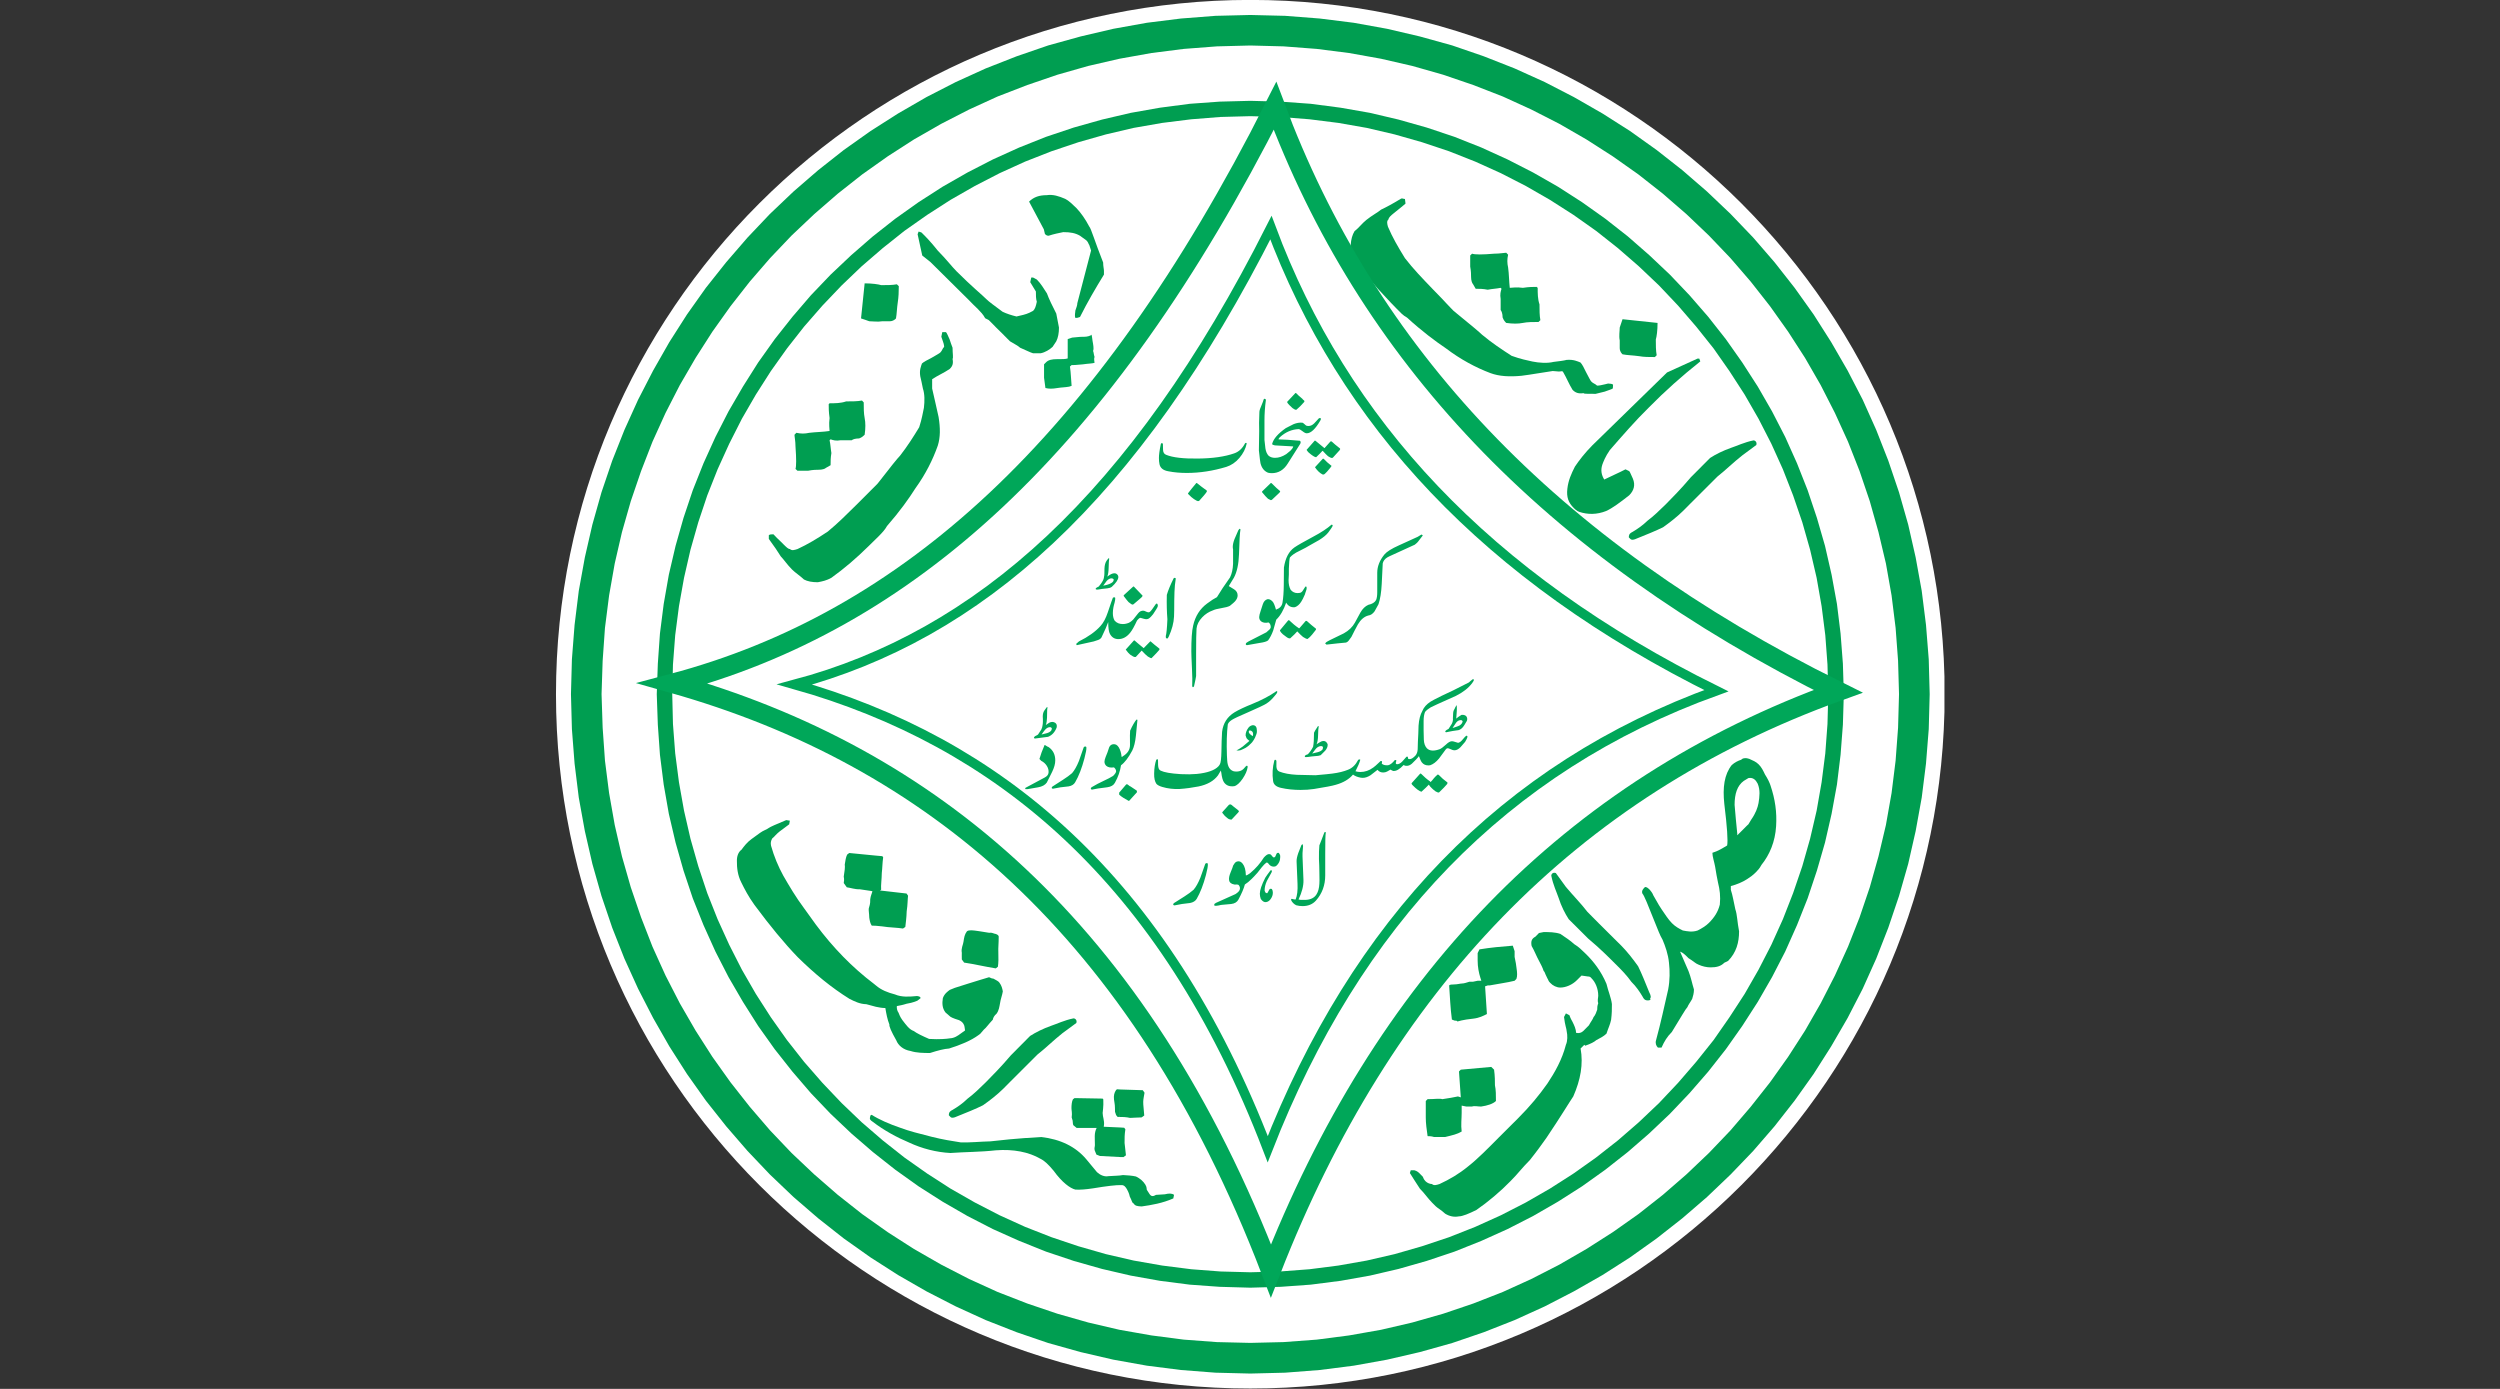 <?xml version="1.0" encoding="UTF-8"?> <svg xmlns="http://www.w3.org/2000/svg" xmlns:xlink="http://www.w3.org/1999/xlink" width="135" zoomAndPan="magnify" viewBox="0 0 135 75" height="75" preserveAspectRatio="xMidYMid meet" version="1.0"><rect x="0" y="0" width="135" height="75" fill="#333333" stroke="none"/><defs><clipPath id="clip-0"><path d="M 30 0 L 105 0 L 105 75 L 30 75 Z M 30 0 " clip-rule="nonzero"></path></clipPath></defs><g clip-path="url(#clip-0)"><path fill="rgb(100%, 100%, 100%)" d="M 67.52 -0.004 C 88.227 -0.004 105.012 16.781 105.012 37.488 C 105.012 58.195 88.227 74.98 67.52 74.98 C 46.812 74.98 30.023 58.195 30.023 37.488 C 30.023 16.781 46.812 -0.004 67.52 -0.004 Z M 67.52 -0.004 " fill-opacity="1" fill-rule="evenodd"></path></g><path fill="rgb(0%, 61.96%, 31.76%)" d="M 67.516 0.809 L 67.516 2.457 L 65.711 2.504 L 63.926 2.641 L 62.18 2.863 L 60.453 3.172 L 58.762 3.562 L 57.102 4.035 L 55.477 4.59 L 53.871 5.211 L 52.332 5.914 L 50.824 6.688 L 49.352 7.531 L 47.934 8.445 L 46.555 9.422 L 45.238 10.461 L 43.965 11.566 L 42.746 12.719 L 41.586 13.938 L 40.488 15.207 L 39.449 16.535 L 38.469 17.91 L 37.562 19.328 L 36.711 20.793 L 35.938 22.301 L 35.234 23.852 L 34.617 25.441 L 34.062 27.066 L 33.586 28.734 L 33.195 30.43 L 32.891 32.156 L 32.668 33.906 L 32.543 35.684 L 32.484 37.484 L 30.832 37.484 L 30.883 35.605 L 31.027 33.746 L 31.254 31.906 L 31.582 30.098 L 31.988 28.328 L 32.48 26.586 L 33.059 24.879 L 33.719 23.215 L 34.457 21.586 L 35.27 20.008 L 36.145 18.473 L 37.098 16.98 L 38.117 15.543 L 39.215 14.16 L 40.367 12.828 L 41.574 11.555 L 42.848 10.344 L 44.184 9.188 L 45.562 8.102 L 47.012 7.074 L 48.496 6.129 L 50.031 5.242 L 51.613 4.43 L 53.23 3.695 L 54.902 3.039 L 56.605 2.453 L 58.352 1.969 L 60.121 1.555 L 61.93 1.23 L 63.77 1 L 65.637 0.855 Z M 30.832 37.484 L 32.484 37.484 L 32.543 39.293 L 32.668 41.074 L 32.891 42.824 L 33.195 44.547 L 33.586 46.246 L 34.062 47.91 L 34.617 49.535 L 35.234 51.121 L 35.938 52.676 L 36.711 54.18 L 37.562 55.652 L 38.469 57.07 L 39.449 58.445 L 40.488 59.766 L 41.586 61.043 L 42.746 62.262 L 43.965 63.414 L 45.238 64.52 L 46.555 65.559 L 47.934 66.535 L 49.352 67.445 L 50.824 68.289 L 52.332 69.066 L 53.871 69.766 L 55.477 70.391 L 57.102 70.941 L 58.762 71.414 L 60.453 71.809 L 62.18 72.113 L 63.926 72.34 L 65.711 72.473 L 67.516 72.516 L 67.516 74.172 L 65.637 74.125 L 63.77 73.98 L 61.93 73.746 L 60.121 73.422 L 58.352 73.012 L 56.605 72.523 L 54.902 71.941 L 53.23 71.285 L 51.613 70.547 L 50.031 69.734 L 48.496 68.852 L 47.012 67.902 L 45.562 66.875 L 44.184 65.789 L 42.848 64.637 L 41.574 63.422 L 40.367 62.152 L 39.215 60.82 L 38.117 59.434 L 37.098 57.996 L 36.145 56.504 L 35.27 54.973 L 34.457 53.391 L 33.719 51.766 L 33.059 50.094 L 32.48 48.383 L 31.988 46.648 L 31.582 44.879 L 31.254 43.07 L 31.027 41.23 L 30.883 39.371 Z M 67.516 74.172 L 67.516 72.516 L 69.312 72.473 L 71.102 72.34 L 72.852 72.113 L 74.574 71.809 L 76.27 71.414 L 77.93 70.941 L 79.555 70.391 L 81.152 69.766 L 82.691 69.066 L 84.207 68.289 L 85.668 67.445 L 87.094 66.535 L 88.477 65.559 L 89.797 64.52 L 91.07 63.414 L 92.281 62.262 L 93.445 61.043 L 94.539 59.766 L 95.582 58.445 L 96.559 57.07 L 97.473 55.652 L 98.316 54.18 L 99.086 52.676 L 99.793 51.121 L 100.418 49.535 L 100.969 47.91 L 101.438 46.246 L 101.84 44.547 L 102.145 42.824 L 102.363 41.074 L 102.496 39.293 L 102.547 37.484 L 104.203 37.484 L 104.152 39.371 L 104.004 41.23 L 103.773 43.07 L 103.445 44.879 L 103.043 46.648 L 102.547 48.383 L 101.969 50.094 L 101.316 51.766 L 100.586 53.391 L 99.77 54.973 L 98.883 56.504 L 97.934 57.996 L 96.91 59.434 L 95.824 60.82 L 94.672 62.152 L 93.453 63.422 L 92.18 64.637 L 90.844 65.789 L 89.461 66.875 L 88.02 67.902 L 86.535 68.852 L 84.988 69.734 L 83.414 70.547 L 81.789 71.285 L 80.121 71.941 L 78.418 72.523 L 76.672 73.012 L 74.902 73.422 L 73.102 73.746 L 71.266 73.98 L 69.395 74.125 Z M 104.203 37.484 L 102.547 37.484 L 102.496 35.684 L 102.363 33.906 L 102.145 32.156 L 101.84 30.43 L 101.438 28.734 L 100.969 27.066 L 100.418 25.441 L 99.793 23.852 L 99.086 22.301 L 98.316 20.793 L 97.473 19.328 L 96.559 17.91 L 95.582 16.535 L 94.539 15.207 L 93.445 13.938 L 92.281 12.719 L 91.07 11.566 L 89.797 10.461 L 88.477 9.422 L 87.094 8.445 L 85.668 7.531 L 84.207 6.688 L 82.691 5.914 L 81.152 5.211 L 79.555 4.59 L 77.93 4.035 L 76.27 3.562 L 74.574 3.172 L 72.852 2.863 L 71.102 2.641 L 69.312 2.504 L 67.516 2.457 L 67.516 0.809 L 69.395 0.855 L 71.266 1 L 73.102 1.23 L 74.902 1.555 L 76.672 1.969 L 78.418 2.453 L 80.121 3.039 L 81.789 3.695 L 83.414 4.43 L 84.988 5.242 L 86.535 6.129 L 88.02 7.074 L 89.461 8.102 L 90.844 9.188 L 92.18 10.344 L 93.453 11.555 L 94.672 12.828 L 95.824 14.16 L 96.91 15.543 L 97.934 16.98 L 98.883 18.473 L 99.77 20.008 L 100.586 21.586 L 101.316 23.215 L 101.969 24.879 L 102.547 26.586 L 103.043 28.328 L 103.445 30.098 L 103.773 31.906 L 104.004 33.746 L 104.152 35.605 Z M 104.203 37.484 " fill-opacity="1" fill-rule="evenodd"></path><path fill="rgb(0%, 61.96%, 31.76%)" d="M 67.516 5.445 L 67.516 6.273 L 65.906 6.316 L 64.332 6.441 L 62.762 6.637 L 61.219 6.906 L 59.719 7.258 L 58.234 7.68 L 56.781 8.168 L 55.355 8.727 L 53.98 9.352 L 52.641 10.043 L 51.328 10.793 L 50.066 11.605 L 48.836 12.469 L 47.664 13.402 L 46.523 14.387 L 45.445 15.418 L 44.41 16.504 L 43.422 17.637 L 42.5 18.812 L 41.629 20.035 L 40.816 21.309 L 40.062 22.613 L 39.379 23.961 L 38.75 25.344 L 38.191 26.754 L 37.707 28.203 L 37.285 29.688 L 36.938 31.203 L 36.664 32.734 L 36.461 34.301 L 36.34 35.883 L 36.301 37.484 L 35.465 37.484 L 35.523 35.84 L 35.637 34.211 L 35.84 32.613 L 36.117 31.035 L 36.48 29.48 L 36.91 27.965 L 37.41 26.473 L 37.988 25.02 L 38.633 23.598 L 39.34 22.215 L 40.117 20.879 L 40.941 19.574 L 41.836 18.316 L 42.793 17.105 L 43.789 15.945 L 44.852 14.832 L 45.973 13.773 L 47.137 12.762 L 48.344 11.812 L 49.602 10.918 L 50.902 10.082 L 52.242 9.316 L 53.617 8.609 L 55.039 7.965 L 56.492 7.387 L 57.984 6.887 L 59.512 6.457 L 61.062 6.094 L 62.637 5.816 L 64.246 5.605 L 65.863 5.488 Z M 35.465 37.484 L 36.301 37.484 L 36.34 39.098 L 36.461 40.68 L 36.664 42.242 L 36.938 43.777 L 37.285 45.289 L 37.707 46.773 L 38.191 48.227 L 38.75 49.637 L 39.379 51.02 L 40.062 52.363 L 40.816 53.672 L 41.629 54.938 L 42.5 56.168 L 43.422 57.34 L 44.41 58.473 L 45.445 59.562 L 46.523 60.594 L 47.664 61.578 L 48.836 62.504 L 50.066 63.371 L 51.328 64.184 L 52.641 64.934 L 53.98 65.625 L 55.355 66.25 L 56.781 66.809 L 58.234 67.297 L 59.719 67.723 L 61.219 68.07 L 62.762 68.34 L 64.332 68.539 L 65.906 68.66 L 67.516 68.703 L 67.516 69.535 L 65.863 69.488 L 64.246 69.371 L 62.637 69.164 L 61.062 68.883 L 59.512 68.523 L 57.984 68.09 L 56.492 67.59 L 55.039 67.008 L 53.617 66.371 L 52.242 65.664 L 50.902 64.891 L 49.602 64.062 L 48.344 63.164 L 47.137 62.211 L 45.973 61.207 L 44.852 60.145 L 43.789 59.031 L 42.793 57.871 L 41.836 56.66 L 40.941 55.402 L 40.117 54.098 L 39.34 52.762 L 38.633 51.383 L 37.988 49.953 L 37.41 48.508 L 36.91 47.012 L 36.48 45.496 L 36.117 43.945 L 35.84 42.367 L 35.637 40.758 L 35.523 39.137 Z M 67.516 69.535 L 67.516 68.703 L 69.121 68.66 L 70.711 68.539 L 72.27 68.34 L 73.805 68.07 L 75.309 67.723 L 76.789 67.297 L 78.25 66.809 L 79.664 66.25 L 81.047 65.625 L 82.395 64.934 L 83.699 64.184 L 84.969 63.371 L 86.191 62.504 L 87.371 61.578 L 88.504 60.594 L 89.59 59.562 L 90.617 58.473 L 91.594 57.34 L 92.531 56.168 L 93.387 54.938 L 94.211 53.672 L 94.961 52.363 L 95.652 51.02 L 96.277 49.637 L 96.828 48.227 L 97.324 46.773 L 97.746 45.289 L 98.098 43.777 L 98.367 42.242 L 98.566 40.68 L 98.684 39.098 L 98.727 37.484 L 99.566 37.484 L 99.516 39.137 L 99.391 40.758 L 99.195 42.367 L 98.906 43.945 L 98.551 45.496 L 98.113 47.012 L 97.613 48.508 L 97.039 49.953 L 96.402 51.383 L 95.691 52.762 L 94.922 54.098 L 94.082 55.402 L 93.195 56.66 L 92.242 57.871 L 91.234 59.031 L 90.176 60.145 L 89.055 61.207 L 87.898 62.211 L 86.688 63.164 L 85.43 64.062 L 84.129 64.891 L 82.789 65.664 L 81.406 66.371 L 79.992 67.008 L 78.535 67.59 L 77.039 68.09 L 75.52 68.523 L 73.977 68.883 L 72.391 69.164 L 70.781 69.371 L 69.16 69.488 Z M 99.566 37.484 L 98.727 37.484 L 98.684 35.883 L 98.566 34.301 L 98.367 32.734 L 98.098 31.203 L 97.746 29.688 L 97.324 28.203 L 96.828 26.754 L 96.277 25.344 L 95.652 23.961 L 94.961 22.613 L 94.211 21.309 L 93.387 20.035 L 92.531 18.812 L 91.594 17.637 L 90.617 16.504 L 89.59 15.418 L 88.504 14.387 L 87.371 13.402 L 86.191 12.469 L 84.969 11.605 L 83.699 10.793 L 82.395 10.043 L 81.047 9.352 L 79.664 8.727 L 78.25 8.168 L 76.789 7.68 L 75.309 7.258 L 73.805 6.906 L 72.27 6.637 L 70.711 6.441 L 69.121 6.316 L 67.516 6.273 L 67.516 5.445 L 69.16 5.488 L 70.781 5.605 L 72.391 5.816 L 73.977 6.094 L 75.52 6.457 L 77.039 6.887 L 78.535 7.387 L 79.992 7.965 L 81.406 8.609 L 82.789 9.316 L 84.129 10.082 L 85.43 10.918 L 86.688 11.812 L 87.898 12.762 L 89.055 13.773 L 90.176 14.832 L 91.234 15.945 L 92.242 17.105 L 93.195 18.316 L 94.082 19.574 L 94.922 20.879 L 95.691 22.215 L 96.402 23.598 L 97.039 25.02 L 97.613 26.473 L 98.113 27.965 L 98.551 29.48 L 98.906 31.035 L 99.195 32.613 L 99.391 34.211 L 99.516 35.84 Z M 99.566 37.484 " fill-opacity="1" fill-rule="evenodd"></path><path fill="rgb(0%, 61.96%, 31.76%)" d="M 94.84 24.031 L 94.09 24.586 C 93.586 24.98 93.195 25.379 92.746 25.73 C 92.395 26.074 91.898 26.578 91.297 27.176 L 90.906 27.57 C 90.551 27.922 90.156 28.223 89.805 28.473 C 89.406 28.668 88.906 28.871 88.41 29.07 C 88.215 29.164 88.109 29.164 88.055 29.117 L 87.957 29.02 C 87.957 28.918 87.957 28.82 88.164 28.719 C 88.41 28.574 88.707 28.371 88.957 28.125 C 89.305 27.867 89.602 27.57 89.957 27.227 C 90.301 26.875 90.75 26.43 91.301 25.777 C 91.844 25.23 92.199 24.879 92.344 24.73 C 92.648 24.531 93.043 24.336 93.484 24.18 C 93.785 24.082 94.191 23.883 94.688 23.781 C 94.785 23.781 94.891 23.883 94.84 24.031 Z M 94.84 24.031 " fill-opacity="1" fill-rule="evenodd"></path><path fill="rgb(0%, 61.96%, 31.76%)" d="M 85.984 24.051 L 90.02 20.113 C 90.566 19.867 91.113 19.617 91.668 19.363 L 91.762 19.363 L 91.816 19.516 C 90.812 20.316 89.918 21.109 89.031 22.012 C 88.32 22.707 87.633 23.5 86.93 24.305 C 86.688 24.652 86.578 24.945 86.523 25.098 C 86.43 25.395 86.477 25.648 86.629 25.895 C 87.027 25.695 87.383 25.551 87.777 25.344 L 87.977 25.441 C 88.031 25.492 88.074 25.648 88.176 25.848 C 88.32 26.195 88.227 26.496 87.977 26.746 C 87.48 27.137 87.074 27.438 86.734 27.594 C 86.234 27.793 85.738 27.793 85.281 27.641 C 85.137 27.594 85.047 27.488 84.988 27.438 C 84.688 27.137 84.586 26.844 84.637 26.395 C 84.688 25.945 84.84 25.602 85.047 25.195 C 85.281 24.848 85.586 24.453 85.984 24.051 Z M 85.984 24.051 " fill-opacity="1" fill-rule="evenodd"></path><path fill="rgb(0%, 61.96%, 31.76%)" d="M 81.082 15.594 L 81.035 15.543 C 80.789 15.594 80.594 15.594 80.336 15.645 C 80.082 15.594 79.887 15.594 79.688 15.594 L 79.543 15.344 C 79.492 15.293 79.438 15.148 79.438 14.949 C 79.438 14.848 79.438 14.645 79.391 14.395 C 79.391 14.199 79.391 14 79.391 13.797 L 79.492 13.699 C 79.645 13.754 80.039 13.754 80.688 13.699 C 80.992 13.699 81.23 13.648 81.336 13.648 L 81.438 13.754 C 81.383 14 81.383 14.199 81.438 14.445 C 81.488 14.797 81.488 15.195 81.527 15.543 C 81.637 15.543 81.887 15.492 82.234 15.543 C 82.574 15.492 82.781 15.492 82.977 15.492 L 83.035 15.543 C 83.035 15.844 83.035 16.145 83.133 16.438 C 83.133 16.742 83.133 17.039 83.18 17.289 L 83.078 17.387 C 82.781 17.387 82.477 17.387 82.234 17.438 C 81.984 17.488 81.688 17.488 81.336 17.438 C 81.281 17.387 81.191 17.289 81.141 17.141 C 81.141 16.938 81.082 16.793 81.035 16.742 C 81.035 16.441 81.035 16.242 81.035 16.145 C 80.992 15.891 81.035 15.742 81.082 15.594 Z M 89.461 19.184 L 89.363 19.281 C 89.055 19.281 88.766 19.281 88.516 19.234 C 88.164 19.184 87.867 19.184 87.617 19.133 C 87.566 19.082 87.465 18.984 87.465 18.789 C 87.465 18.789 87.465 18.684 87.465 18.383 C 87.414 18.133 87.465 17.883 87.465 17.688 C 87.516 17.539 87.566 17.387 87.617 17.238 L 89.508 17.438 C 89.508 17.836 89.461 18.184 89.414 18.332 C 89.414 18.633 89.414 18.934 89.461 19.184 Z M 89.461 19.184 " fill-opacity="1" fill-rule="evenodd"></path><path fill="rgb(0%, 61.96%, 31.76%)" d="M 87.094 20.973 C 87.043 21.023 86.871 21.062 86.652 21.148 C 86.48 21.188 86.32 21.23 86.156 21.27 C 85.828 21.25 85.551 21.289 85.512 21.23 C 85.238 21.27 85.074 21.211 84.918 21.051 C 84.723 20.742 84.586 20.383 84.398 20.07 C 84.344 20.02 84.281 20.066 84.176 20.062 C 84.066 20.055 83.965 20.043 83.848 20.035 C 83.309 20.109 82.699 20.227 82.152 20.293 C 81.508 20.352 80.957 20.324 80.484 20.148 C 79.688 19.848 78.859 19.402 78.082 18.812 C 77.516 18.43 76.789 17.891 75.977 17.148 C 75.758 17.031 75.617 16.871 75.41 16.66 C 75.207 16.449 75 16.242 74.859 16.082 C 74.195 15.395 73.648 14.715 73.156 13.984 C 73.008 13.727 72.973 13.48 72.938 13.223 C 72.957 12.926 73.027 12.676 73.145 12.484 C 73.379 12.305 73.551 12.059 73.785 11.875 C 74.074 11.641 74.41 11.465 74.578 11.32 C 74.859 11.188 75.195 11.008 75.645 10.734 C 75.703 10.688 75.758 10.738 75.867 10.746 L 75.898 10.992 C 75.844 11.047 75.785 11.086 75.672 11.184 C 75.5 11.324 75.328 11.465 75.266 11.512 C 75.098 11.648 74.988 11.746 74.98 11.844 C 74.871 11.938 74.906 12.086 74.949 12.242 C 75.188 12.809 75.484 13.32 75.867 13.941 C 76.309 14.516 76.82 15.043 77.379 15.625 C 77.527 15.781 77.68 15.941 77.887 16.148 C 78.039 16.309 78.184 16.473 78.336 16.625 L 78.492 16.785 C 79.418 17.539 79.934 17.973 80.031 18.074 C 80.543 18.504 81.113 18.883 81.629 19.215 C 82.113 19.391 82.492 19.465 82.754 19.523 C 83.125 19.598 83.559 19.625 83.891 19.543 C 84.164 19.508 84.434 19.48 84.598 19.434 C 84.98 19.402 85.191 19.516 85.344 19.574 C 85.449 19.684 85.543 19.883 85.645 20.094 C 85.785 20.352 85.879 20.555 85.93 20.602 C 86.027 20.711 86.141 20.719 86.242 20.824 C 86.344 20.828 86.516 20.789 86.68 20.75 L 86.836 20.711 C 86.949 20.719 87.062 20.723 87.105 20.773 Z M 87.094 20.973 " fill-opacity="1" fill-rule="evenodd"></path><path fill="rgb(0%, 61.96%, 31.76%)" d="M 57.52 10.738 C 57.723 10.836 57.918 11.039 58.125 11.234 C 58.367 11.488 58.613 11.836 58.82 12.234 C 58.918 12.332 59.117 13.031 59.57 14.176 C 59.57 14.379 59.613 14.527 59.613 14.625 L 59.613 14.828 C 59.156 15.574 58.719 16.32 58.32 17.117 C 58.176 17.168 58.176 17.168 58.07 17.168 C 58.016 17.02 58.07 16.867 58.07 16.77 C 58.125 16.621 58.176 16.473 58.176 16.371 C 58.418 15.422 58.664 14.48 58.918 13.527 L 58.82 13.227 C 58.773 13.18 58.773 13.082 58.664 12.98 L 58.32 12.73 C 58.07 12.586 57.816 12.535 57.414 12.535 C 57.172 12.586 56.918 12.633 56.625 12.73 C 56.52 12.73 56.477 12.684 56.426 12.633 L 56.367 12.383 L 55.57 10.887 C 55.824 10.637 56.125 10.539 56.52 10.539 C 56.871 10.488 57.172 10.59 57.52 10.738 Z M 57.52 10.738 " fill-opacity="1" fill-rule="evenodd"></path><path fill="rgb(0%, 61.96%, 31.76%)" d="M 50.242 14.148 L 49.801 13.797 L 49.551 12.648 L 49.605 12.504 L 49.754 12.551 C 49.961 12.75 50.25 13.043 50.648 13.543 C 51.102 14 51.398 14.395 51.648 14.645 C 52.492 15.488 53.055 15.941 53.254 16.145 C 53.395 16.293 53.746 16.539 54.141 16.836 C 54.344 16.934 54.637 17.031 54.891 17.09 C 55.141 17.031 55.387 16.984 55.59 16.887 L 55.789 16.785 C 55.891 16.688 55.938 16.539 55.988 16.293 C 55.938 16.145 55.938 15.941 55.938 15.742 L 55.633 15.238 L 55.688 14.988 L 55.789 14.988 L 55.988 15.094 C 56.188 15.289 56.375 15.594 56.535 15.844 C 56.641 16.145 56.84 16.539 57.039 16.934 C 57.082 17.184 57.137 17.438 57.184 17.688 C 57.184 17.984 57.137 18.234 57.039 18.43 L 56.84 18.73 C 56.68 18.879 56.438 19.031 56.188 19.078 C 56.09 19.078 55.891 19.078 55.789 19.078 C 55.633 19.031 55.438 18.93 55.086 18.777 C 54.988 18.68 54.781 18.578 54.539 18.43 C 54.344 18.234 54.242 18.133 54.242 18.133 L 54.195 18.082 C 53.992 17.883 53.891 17.785 53.793 17.688 L 53.641 17.531 L 53.395 17.285 L 53.199 17.184 C 53.094 16.984 52.949 16.836 52.805 16.688 C 52.695 16.586 52.598 16.488 52.547 16.438 L 52.305 16.191 Z M 50.242 14.148 " fill-opacity="1" fill-rule="evenodd"></path><path fill="rgb(0%, 61.96%, 31.76%)" d="M 44.852 23.723 L 44.797 23.773 C 44.852 24.02 44.852 24.219 44.895 24.465 C 44.852 24.723 44.852 24.922 44.852 25.121 L 44.598 25.266 C 44.551 25.32 44.395 25.367 44.203 25.367 C 44.102 25.367 43.906 25.367 43.648 25.418 C 43.449 25.418 43.254 25.418 43.059 25.418 L 42.957 25.32 C 43.004 25.172 43.004 24.77 42.957 24.117 C 42.957 23.82 42.902 23.578 42.902 23.477 L 43.004 23.371 C 43.258 23.426 43.449 23.426 43.707 23.371 C 44.051 23.328 44.449 23.328 44.797 23.273 C 44.797 23.172 44.75 22.926 44.797 22.574 C 44.75 22.227 44.75 22.027 44.75 21.828 L 44.797 21.777 C 45.102 21.777 45.395 21.777 45.691 21.676 C 45.996 21.676 46.297 21.676 46.547 21.629 L 46.641 21.73 C 46.641 22.027 46.641 22.324 46.691 22.574 C 46.742 22.828 46.742 23.125 46.691 23.477 C 46.641 23.523 46.547 23.625 46.391 23.676 C 46.191 23.676 46.047 23.723 45.996 23.773 C 45.691 23.773 45.496 23.773 45.395 23.773 C 45.145 23.82 44.992 23.773 44.852 23.723 Z M 48.43 15.352 L 48.535 15.453 C 48.535 15.746 48.523 16.047 48.484 16.293 C 48.43 16.645 48.43 16.938 48.383 17.195 C 48.344 17.238 48.238 17.348 48.043 17.348 C 48.043 17.348 47.945 17.348 47.645 17.348 C 47.395 17.391 47.145 17.348 46.941 17.348 C 46.793 17.297 46.641 17.238 46.496 17.195 L 46.691 15.301 C 47.094 15.301 47.441 15.352 47.586 15.398 C 47.887 15.398 48.188 15.398 48.43 15.352 Z M 48.43 15.352 " fill-opacity="1" fill-rule="evenodd"></path><path fill="rgb(0%, 61.96%, 31.76%)" d="M 51.082 17.934 C 51.133 17.984 51.191 18.133 51.281 18.332 C 51.328 18.48 51.379 18.629 51.438 18.777 C 51.438 19.082 51.488 19.332 51.438 19.379 C 51.488 19.629 51.438 19.777 51.281 19.926 C 50.984 20.129 50.641 20.273 50.336 20.477 L 50.336 20.98 C 50.441 21.473 50.582 22.023 50.684 22.52 C 50.781 23.121 50.781 23.617 50.641 24.062 C 50.379 24.812 49.98 25.609 49.438 26.359 C 49.09 26.91 48.598 27.605 47.898 28.406 C 47.789 28.602 47.648 28.754 47.453 28.953 C 47.25 29.152 47.051 29.348 46.895 29.5 C 46.246 30.141 45.598 30.695 44.898 31.199 C 44.648 31.344 44.406 31.395 44.16 31.441 C 43.852 31.441 43.605 31.395 43.414 31.293 C 43.215 31.098 42.961 30.945 42.762 30.746 C 42.512 30.496 42.312 30.195 42.16 30.043 C 42.008 29.793 41.809 29.5 41.516 29.102 L 41.516 28.902 C 41.566 28.852 41.664 28.852 41.766 28.852 L 41.957 29.051 C 42.117 29.199 42.262 29.348 42.312 29.398 C 42.465 29.547 42.562 29.648 42.656 29.648 C 42.762 29.75 42.906 29.699 43.066 29.648 C 43.605 29.398 44.105 29.102 44.703 28.703 C 45.254 28.25 45.746 27.754 46.301 27.207 C 46.449 27.059 46.602 26.91 46.801 26.707 C 46.949 26.562 47.094 26.406 47.25 26.258 L 47.395 26.109 C 48.09 25.211 48.488 24.719 48.598 24.613 C 48.988 24.117 49.336 23.57 49.637 23.07 C 49.785 22.617 49.836 22.27 49.891 22.023 C 49.934 21.668 49.938 21.277 49.836 20.98 C 49.785 20.723 49.734 20.477 49.695 20.324 C 49.637 19.973 49.738 19.777 49.785 19.629 C 49.891 19.531 50.094 19.434 50.289 19.332 C 50.539 19.184 50.734 19.082 50.781 19.031 C 50.883 18.93 50.883 18.828 50.984 18.73 C 50.984 18.629 50.941 18.48 50.883 18.332 L 50.832 18.184 L 50.883 17.934 Z M 51.082 17.934 " fill-opacity="1" fill-rule="evenodd"></path><path fill="rgb(0%, 61.96%, 31.76%)" d="M 90.723 51.387 C 90.871 51.742 91.023 52.09 91.18 52.441 C 91.316 52.785 91.379 53.133 91.473 53.43 C 91.473 53.629 91.426 53.785 91.379 53.938 C 91.273 54.133 91.18 54.234 91.121 54.383 C 91.023 54.48 90.773 54.926 90.277 55.73 C 90.027 55.98 89.875 56.227 89.723 56.57 L 89.527 56.57 C 89.426 56.473 89.379 56.324 89.426 56.176 C 89.684 55.227 89.875 54.332 90.082 53.43 C 90.176 52.934 90.176 52.441 90.125 51.988 C 90.082 51.535 89.926 51.09 89.777 50.742 C 89.625 50.492 89.527 50.195 89.379 49.844 C 88.984 48.848 88.785 48.352 88.688 48.25 C 88.633 48.102 88.73 47.996 88.832 47.898 C 88.93 47.898 88.984 47.949 89.09 48.051 C 89.129 48.102 89.23 48.207 89.281 48.352 C 89.527 48.797 89.684 49.047 89.723 49.098 C 89.926 49.395 90.082 49.641 90.277 49.844 C 90.477 50.047 90.672 50.145 90.871 50.246 C 91.121 50.293 91.379 50.348 91.676 50.246 C 91.875 50.145 92.125 49.996 92.273 49.844 C 92.574 49.547 92.77 49.246 92.871 48.848 C 92.914 48.398 92.871 48.051 92.77 47.648 C 92.715 47.402 92.676 47.152 92.617 46.801 C 92.574 46.555 92.469 46.258 92.469 46.051 C 92.77 45.961 93.016 45.805 93.266 45.656 C 93.316 45.406 93.266 44.66 93.113 43.414 C 93.016 42.52 93.113 41.82 93.512 41.316 C 93.668 41.172 93.867 41.074 94.023 41.027 C 94.09 40.945 94.211 40.93 94.332 40.945 L 94.332 42.066 L 94.164 42.168 C 93.812 42.422 93.668 42.867 93.668 43.461 C 93.707 44.012 93.762 44.465 93.812 45.012 L 93.812 45.105 L 94.109 44.812 L 94.332 44.586 L 94.332 47.48 C 94.082 47.641 93.785 47.762 93.465 47.848 L 93.465 48.051 C 93.566 48.352 93.617 48.695 93.707 49.098 C 93.812 49.395 93.812 49.793 93.91 50.293 C 93.91 50.891 93.762 51.438 93.316 51.891 L 93.113 51.988 C 92.914 52.188 92.676 52.238 92.367 52.238 C 92.168 52.238 91.93 52.188 91.719 52.09 C 91.57 52.039 91.426 51.887 91.18 51.742 C 90.977 51.535 90.871 51.438 90.723 51.387 Z M 94.332 40.945 L 94.457 40.977 C 94.668 41.074 94.812 41.125 94.961 41.27 C 95.117 41.418 95.215 41.621 95.309 41.82 C 95.465 42.066 95.559 42.262 95.609 42.422 C 95.859 43.164 95.957 43.863 95.91 44.613 C 95.859 45.453 95.559 46.16 95.117 46.707 C 95.016 46.902 94.914 47 94.816 47.102 C 94.676 47.246 94.512 47.367 94.332 47.48 L 94.332 44.586 L 94.414 44.512 L 94.562 44.266 C 94.812 43.91 94.914 43.613 94.961 43.363 C 95.016 43.012 95.062 42.668 94.914 42.316 C 94.812 42.117 94.668 41.969 94.414 42.016 L 94.332 42.066 Z M 94.332 40.945 " fill-opacity="1" fill-rule="evenodd"></path><path fill="rgb(0%, 61.96%, 31.76%)" d="M 84.016 47.145 L 84.559 47.895 C 84.969 48.383 85.375 48.789 85.715 49.234 C 86.059 49.59 86.559 50.082 87.16 50.68 L 87.562 51.078 C 87.906 51.43 88.207 51.828 88.457 52.176 C 88.656 52.578 88.852 53.074 89.055 53.574 C 89.16 53.773 89.16 53.875 89.102 53.922 C 89.16 53.973 89.102 54.023 89 54.023 C 88.902 54.023 88.801 54.023 88.703 53.824 C 88.555 53.574 88.355 53.27 88.098 53.023 C 87.852 52.676 87.562 52.375 87.207 52.027 C 86.859 51.68 86.414 51.23 85.758 50.68 C 85.211 50.133 84.863 49.789 84.711 49.637 C 84.512 49.332 84.309 48.938 84.164 48.484 C 84.066 48.191 83.867 47.785 83.77 47.289 C 83.77 47.188 83.867 47.09 84.016 47.145 Z M 84.016 47.145 " fill-opacity="1" fill-rule="evenodd"></path><path fill="rgb(0%, 61.96%, 31.76%)" d="M 78.785 57.859 L 78.883 57.762 L 80.527 57.613 L 80.68 57.762 C 80.727 58.109 80.727 58.406 80.727 58.605 C 80.781 58.855 80.781 59.148 80.781 59.453 C 80.625 59.609 80.324 59.703 79.98 59.754 C 79.785 59.754 79.625 59.703 79.484 59.754 L 79.184 59.754 L 78.93 59.703 L 78.93 60.102 C 78.93 60.398 78.883 60.75 78.93 61.102 C 78.684 61.25 78.434 61.301 78.039 61.398 C 77.836 61.398 77.637 61.398 77.438 61.398 C 77.289 61.352 77.191 61.352 77.09 61.352 C 77.039 61.004 76.992 60.648 76.992 60.352 C 76.992 60.051 76.992 59.754 76.992 59.453 L 77.09 59.355 C 77.492 59.355 77.734 59.305 77.887 59.355 C 78.238 59.305 78.484 59.258 78.73 59.207 L 78.883 59.258 Z M 79.945 52.816 C 79.855 52.531 79.793 52.219 79.793 51.867 L 79.793 51.77 C 79.793 51.672 79.793 51.57 79.793 51.465 L 79.891 51.266 C 80.496 51.168 81.039 51.117 81.691 51.066 L 81.789 51.363 L 81.789 51.672 C 81.84 51.918 81.887 52.164 81.891 52.266 C 81.93 52.516 81.941 52.715 81.887 52.859 L 81.789 52.961 C 81.395 53.062 80.883 53.125 80.449 53.211 L 80.344 53.211 L 80.195 53.262 L 80.293 54.758 C 80.098 54.855 79.891 54.969 79.547 55.008 C 79 55.062 78.703 55.16 78.703 55.16 C 78.652 55.113 78.652 55.113 78.547 55.113 L 78.402 55.055 C 78.316 54.414 78.301 53.859 78.254 53.211 C 78.305 53.16 78.402 53.164 78.508 53.16 C 78.695 53.16 78.855 53.109 78.949 53.109 C 79.051 53.109 79.195 53.062 79.352 53.012 L 79.547 53.012 C 79.711 52.98 79.793 52.961 79.793 52.961 L 79.992 52.961 Z M 79.945 52.816 " fill-opacity="1" fill-rule="evenodd"></path><path fill="rgb(0%, 61.96%, 31.76%)" d="M 85.746 52.73 L 85.402 52.68 C 85.301 52.781 85.207 52.879 85.152 52.93 C 84.91 53.176 84.551 53.328 84.258 53.328 C 84.059 53.328 83.852 53.227 83.711 53.074 C 83.602 52.977 83.602 52.879 83.559 52.832 L 83.461 52.625 C 83.402 52.473 83.402 52.473 83.355 52.426 C 83.309 52.273 83.211 52.078 83.105 51.883 C 82.965 51.633 82.855 51.332 82.707 51.082 C 82.66 50.832 82.707 50.688 82.91 50.582 L 83.105 50.383 L 83.355 50.332 C 83.656 50.332 83.961 50.332 84.258 50.43 C 84.551 50.629 84.793 50.785 85.008 50.984 C 85.254 51.133 85.402 51.285 85.656 51.531 C 86.055 51.93 86.453 52.426 86.75 53.129 C 86.844 53.527 87 53.875 87.043 54.219 C 87.043 54.52 87.043 54.723 87 55.07 C 86.949 55.324 86.844 55.52 86.75 55.816 C 86.598 55.965 86.391 56.066 86.199 56.168 C 86.09 56.266 85.902 56.363 85.602 56.469 L 85.551 56.418 L 85.504 56.469 L 85.352 56.617 C 85.504 57.461 85.352 58.309 84.957 59.207 C 84.75 59.508 84.309 60.254 83.504 61.449 C 83.258 61.797 82.965 62.203 82.609 62.648 C 82.207 63.047 81.914 63.441 81.559 63.789 C 81.023 64.34 80.371 64.891 79.723 65.34 C 79.32 65.539 78.973 65.684 78.777 65.684 C 78.527 65.734 78.277 65.684 78.039 65.539 C 77.828 65.34 77.629 65.238 77.527 65.137 L 77.328 64.938 C 77.082 64.688 76.93 64.441 76.676 64.191 C 76.477 63.891 76.324 63.645 76.133 63.344 L 76.18 63.195 L 76.379 63.195 C 76.535 63.242 76.574 63.293 76.637 63.344 L 76.832 63.543 C 76.887 63.688 76.93 63.738 76.98 63.789 C 77.082 63.891 77.23 63.938 77.328 63.938 C 77.43 64.039 77.574 63.988 77.734 63.938 C 78.277 63.688 78.777 63.395 79.27 62.992 C 79.773 62.598 80.324 62.043 80.961 61.398 L 81.957 60.406 C 82.609 59.754 83.105 59.156 83.559 58.512 C 83.961 57.91 84.355 57.215 84.559 56.418 C 84.652 56.215 84.652 55.914 84.598 55.668 C 84.598 55.566 84.508 55.367 84.457 54.918 L 84.559 54.723 L 84.75 54.824 C 84.75 54.824 84.793 54.973 84.91 55.168 C 85.008 55.367 85.105 55.566 85.105 55.77 C 85.254 55.816 85.402 55.77 85.504 55.668 C 85.656 55.52 85.746 55.418 85.801 55.367 C 85.906 55.168 86 55.07 86.055 54.918 C 86.145 54.824 86.199 54.672 86.25 54.52 C 86.25 54.418 86.25 54.32 86.305 54.172 C 86.25 54.023 86.305 53.875 86.305 53.773 C 86.305 53.379 86.145 53.027 85.945 52.832 C 85.906 52.781 85.852 52.723 85.746 52.73 Z M 85.746 52.73 " fill-opacity="1" fill-rule="evenodd"></path><path fill="rgb(0%, 61.96%, 31.76%)" d="M 58.648 62.586 L 59.238 63.297 C 59.402 63.449 59.637 63.559 59.855 63.512 C 60.168 63.488 60.418 63.496 60.641 63.453 C 60.887 63.465 61.145 63.484 61.344 63.531 C 61.562 63.637 61.734 63.785 61.848 63.969 C 61.883 64.031 61.918 64.09 61.926 64.246 C 62.004 64.363 62.039 64.422 62.039 64.422 C 62.145 64.605 62.234 64.633 62.422 64.523 C 62.422 64.523 62.586 64.512 62.902 64.492 C 63.117 64.441 63.266 64.43 63.398 64.52 L 63.359 64.715 C 62.773 64.973 62.18 65.074 61.648 65.148 C 61.395 65.137 61.285 65.109 61.219 64.988 C 61.125 64.969 61.117 64.805 61.012 64.625 C 60.965 64.406 60.887 64.285 60.859 64.227 C 60.789 64.105 60.707 63.984 60.547 63.996 C 60.301 63.984 59.766 64.047 59.012 64.172 C 58.645 64.227 58.324 64.254 58.07 64.238 C 57.785 64.168 57.348 63.848 56.895 63.219 C 56.621 62.891 56.41 62.684 56.184 62.574 C 55.559 62.211 54.727 62.043 53.773 62.117 C 52.938 62.211 52.113 62.203 51.32 62.262 C 50.566 62.223 49.785 62.023 49.094 61.699 C 48.441 61.426 47.723 61.035 47.125 60.574 C 46.992 60.488 46.953 60.43 46.98 60.336 L 47.004 60.234 L 47.07 60.199 C 47.465 60.453 48.023 60.699 48.633 60.906 C 49.051 61.066 49.629 61.215 50.312 61.387 C 50.895 61.535 51.438 61.621 51.875 61.688 C 52.395 61.707 52.922 61.645 53.484 61.633 C 55.023 61.453 55.902 61.426 56.215 61.398 C 57.277 61.516 58.09 61.93 58.648 62.586 Z M 58.648 62.586 " fill-opacity="1" fill-rule="evenodd"></path><path fill="rgb(0%, 61.96%, 31.76%)" d="M 60.48 60.883 L 59.602 60.844 L 59.613 60.77 C 59.648 60.516 59.543 60.309 59.543 60.102 C 59.543 60.02 59.598 59.781 59.578 59.367 L 59.543 59.324 L 58.027 59.297 L 57.938 59.363 C 57.875 59.48 57.859 59.684 57.859 59.84 C 57.859 59.969 57.906 60.098 57.871 60.34 L 57.922 60.512 C 57.934 60.637 57.934 60.719 57.965 60.766 L 58.141 60.91 L 59.219 60.91 C 59.156 61.027 59.117 61.188 59.117 61.352 C 59.113 61.477 59.125 61.637 59.125 61.84 C 59.125 61.926 59.078 62.008 59.117 62.129 L 59.207 62.348 L 59.395 62.422 L 60.48 62.48 Z M 60.32 58.82 L 60.48 58.832 L 60.48 60.316 L 60.418 60.316 L 60.344 60.309 L 60.27 60.215 L 60.211 60.039 L 60.207 59.828 C 60.207 59.625 60.168 59.5 60.156 59.371 C 60.133 59.168 60.168 59 60.27 58.859 Z M 60.48 62.48 L 60.48 60.883 L 60.707 60.898 L 60.77 60.984 C 60.723 61.27 60.727 61.477 60.727 61.723 C 60.746 61.977 60.789 62.184 60.801 62.387 L 60.664 62.484 Z M 60.48 58.832 L 61.711 58.871 L 61.805 59.008 C 61.781 59.168 61.738 59.328 61.734 59.496 C 61.73 59.695 61.77 59.902 61.789 60.238 L 61.648 60.34 C 61.445 60.34 61.234 60.363 61.02 60.367 C 61.02 60.367 60.812 60.309 60.477 60.316 Z M 60.48 58.832 " fill-opacity="1" fill-rule="evenodd"></path><path fill="rgb(0%, 61.96%, 31.76%)" d="M 47.301 53.215 L 47.195 53.129 C 46.027 52.246 44.984 51.176 44.055 49.926 L 43.438 49.07 C 42.973 48.449 42.617 47.84 42.297 47.285 C 42.023 46.785 41.801 46.254 41.637 45.672 C 41.605 45.516 41.625 45.414 41.699 45.277 C 41.809 45.191 41.938 45.02 42.109 44.891 L 42.336 44.723 C 42.453 44.633 42.5 44.594 42.617 44.512 L 42.652 44.316 L 42.457 44.285 C 41.91 44.508 41.59 44.656 41.531 44.699 C 41.426 44.785 41.203 44.852 41.039 44.977 L 40.582 45.309 C 40.348 45.477 40.176 45.699 40.043 45.883 C 39.867 46.008 39.785 46.246 39.793 46.5 C 39.789 46.855 39.832 47.266 40.027 47.645 C 40.215 48.027 40.414 48.41 40.742 48.867 C 41.586 50.004 42.34 50.922 43.082 51.691 C 44 52.594 44.898 53.332 45.871 53.938 C 46.152 54.078 46.43 54.219 46.781 54.227 C 46.953 54.277 47.137 54.328 47.301 54.367 Z M 47.301 46.203 L 47.301 49.992 L 47.074 49.984 C 46.992 49.867 46.965 49.715 46.941 49.559 C 46.934 49.305 46.898 49.152 46.914 49.055 C 46.941 48.953 47.004 48.812 46.992 48.559 C 47.016 48.359 47.094 48.227 47.109 48.125 L 47.016 48.109 C 46.914 48.094 46.711 48.062 46.422 48.02 C 46.168 48.031 45.934 47.941 45.727 47.914 L 45.562 47.684 C 45.578 47.59 45.594 47.488 45.562 47.336 C 45.609 47.035 45.641 46.836 45.617 46.684 C 45.648 46.48 45.676 46.289 45.746 46.148 L 45.859 46.062 Z M 47.301 49.992 L 47.301 46.203 L 47.648 46.234 L 47.691 46.297 C 47.648 46.59 47.652 46.84 47.617 47.145 C 47.613 47.496 47.562 47.785 47.582 48.043 L 47.52 48.086 L 48.953 48.25 L 49.035 48.367 C 49.008 48.566 49.02 48.82 48.961 49.215 C 48.953 49.562 48.906 49.855 48.887 50.055 L 48.762 50.141 C 48.473 50.094 48.117 50.086 47.926 50.062 C 47.766 50.043 47.555 50.008 47.301 49.992 Z M 52.93 52.914 L 52.93 55.828 L 52.824 55.906 C 52.426 56.195 51.891 56.418 51.25 56.621 C 51 56.633 50.641 56.727 50.215 56.863 C 49.852 56.859 49.496 56.859 49.172 56.754 C 48.777 56.691 48.504 56.449 48.402 56.184 C 48.121 55.688 48.008 55.418 48.027 55.324 C 47.918 55.055 47.859 54.738 47.809 54.434 C 47.641 54.434 47.465 54.402 47.301 54.367 L 47.301 53.215 C 47.586 53.461 47.938 53.598 48.328 53.699 C 48.703 53.859 49.113 53.824 49.52 53.785 C 49.621 53.801 49.719 53.82 49.707 53.906 L 49.535 54.039 C 49.27 54.148 49.102 54.176 48.953 54.203 C 48.742 54.273 48.582 54.297 48.43 54.328 C 48.418 54.426 48.438 54.578 48.523 54.691 C 48.602 54.906 48.68 55.016 48.723 55.078 C 48.938 55.355 49.094 55.586 49.336 55.672 C 49.512 55.801 49.801 55.941 50.172 56.102 C 50.723 56.137 51.133 56.098 51.293 56.07 C 51.539 56.059 51.715 55.934 51.879 55.812 C 51.992 55.73 52.059 55.684 52.113 55.645 C 52.082 55.492 52.102 55.395 52.016 55.273 C 51.977 55.219 51.938 55.164 51.793 55.09 C 51.457 54.988 51.312 54.914 51.27 54.859 L 51.055 54.672 C 50.883 54.445 50.867 54.195 50.914 53.898 C 51 53.656 51.18 53.535 51.289 53.453 L 51.559 53.344 C 52.035 53.188 52.469 53.059 52.93 52.914 Z M 52.93 52.137 C 52.641 52.078 52.355 52.023 52.062 51.98 L 51.938 51.809 C 51.926 51.605 51.945 51.523 51.938 51.453 C 51.891 51.207 52.008 51.02 52.027 50.863 C 52.066 50.613 52.082 50.473 52.215 50.289 C 52.332 50.207 52.523 50.234 52.824 50.277 L 52.93 50.293 Z M 52.93 55.828 L 52.93 52.914 L 53.41 52.77 L 53.555 52.832 L 53.648 52.848 C 53.781 52.922 53.93 52.996 53.965 53.059 C 54.09 53.223 54.125 53.383 54.152 53.535 C 54.125 53.727 54.027 53.973 54.004 54.164 C 53.965 54.363 53.945 54.562 53.812 54.742 C 53.699 54.828 53.621 54.969 53.613 55.062 C 53.363 55.328 53.242 55.512 53.129 55.598 Z M 53.887 52.203 L 53.773 52.293 C 53.484 52.246 53.203 52.191 52.93 52.137 L 52.93 50.293 L 53.414 50.371 C 53.566 50.348 53.605 50.398 53.703 50.418 C 53.809 50.43 53.949 50.504 53.93 50.602 C 53.93 50.949 53.898 51.207 53.91 51.402 C 53.922 51.719 53.918 52.012 53.887 52.203 Z M 53.887 52.203 " fill-opacity="1" fill-rule="evenodd"></path><path fill="rgb(0%, 65.489%, 34.9%)" d="M 56.379 20.398 L 56.379 19.672 L 56.496 19.555 C 56.617 19.434 56.82 19.395 57.055 19.395 C 57.375 19.395 57.539 19.395 57.656 19.355 C 57.656 19.031 57.656 18.633 57.656 18.312 L 57.898 18.23 C 58.262 18.188 58.422 18.188 58.422 18.188 C 58.582 18.188 58.742 18.188 58.902 18.109 L 58.941 18.07 C 58.98 18.188 58.98 18.352 59.023 18.551 C 59.059 18.754 59.059 18.91 59.023 18.953 C 59.059 18.992 59.059 19.148 59.105 19.273 C 59.059 19.395 59.105 19.512 59.105 19.594 C 58.98 19.633 58.742 19.633 58.465 19.676 C 58.098 19.715 57.941 19.715 57.867 19.715 L 57.777 19.793 C 57.832 20.156 57.832 20.477 57.867 20.836 L 57.734 20.879 C 57.539 20.918 57.297 20.918 57.102 20.953 C 56.82 21 56.652 21 56.453 20.953 Z M 56.379 20.398 " fill-opacity="1" fill-rule="evenodd"></path><path fill="rgb(0%, 65.489%, 34.9%)" d="M 76.555 28.988 L 76.754 28.867 C 76.77 28.863 76.793 28.879 76.832 28.914 C 76.812 28.938 76.746 29.023 76.633 29.172 C 76.559 29.281 76.477 29.359 76.398 29.414 L 75.277 29.926 C 75.059 30.023 74.938 30.082 74.91 30.102 C 74.777 30.184 74.699 30.293 74.668 30.418 C 74.648 30.789 74.629 31.164 74.613 31.535 C 74.59 31.988 74.531 32.355 74.438 32.629 C 74.301 32.879 74.234 33.008 74.227 33.012 C 74.129 33.148 74.016 33.223 73.887 33.238 C 73.668 33.297 73.48 33.457 73.328 33.715 C 73.207 33.938 73.09 34.16 72.977 34.391 C 72.938 34.445 72.895 34.504 72.852 34.562 C 72.805 34.633 72.746 34.68 72.68 34.699 C 72.445 34.719 72.098 34.754 71.633 34.809 C 71.617 34.797 71.59 34.777 71.559 34.75 C 71.578 34.707 71.617 34.672 71.684 34.637 C 71.762 34.598 71.809 34.57 71.824 34.562 C 72.07 34.441 72.316 34.324 72.562 34.203 C 72.84 34.051 73.035 33.855 73.164 33.625 C 73.262 33.445 73.363 33.262 73.461 33.078 C 73.578 32.871 73.723 32.734 73.891 32.66 C 74.098 32.617 74.238 32.531 74.309 32.402 C 74.352 32.297 74.371 32.156 74.371 31.977 L 74.371 30.93 C 74.371 30.59 74.5 30.258 74.762 29.938 C 74.883 29.793 75.141 29.629 75.543 29.449 Z M 69.121 34.07 L 69.121 34.031 C 69.219 33.91 69.367 33.73 69.566 33.496 L 69.617 33.496 C 69.781 33.656 69.961 33.805 70.148 33.93 L 70.176 33.914 L 70.508 33.531 L 70.566 33.531 C 70.734 33.684 70.898 33.824 71.062 33.949 L 71.062 34.004 C 70.953 34.145 70.883 34.23 70.855 34.266 C 70.773 34.367 70.691 34.445 70.609 34.504 C 70.566 34.508 70.48 34.473 70.363 34.395 C 70.285 34.332 70.18 34.23 70.051 34.094 C 69.977 34.184 69.852 34.309 69.672 34.469 C 69.621 34.484 69.551 34.461 69.465 34.395 C 69.355 34.312 69.293 34.266 69.277 34.254 C 69.211 34.195 69.156 34.133 69.121 34.07 Z M 69.453 32.543 C 69.316 32.941 69.141 33.25 68.918 33.461 C 68.812 33.836 68.758 34.031 68.754 34.043 C 68.676 34.262 68.582 34.438 68.477 34.582 C 68.402 34.641 68.25 34.688 68.016 34.719 C 67.867 34.746 67.641 34.785 67.336 34.84 C 67.305 34.84 67.281 34.824 67.27 34.793 C 67.27 34.75 67.289 34.719 67.324 34.699 C 67.363 34.676 67.398 34.656 67.43 34.633 C 67.641 34.523 67.957 34.359 68.383 34.145 C 68.426 34.105 68.473 34.066 68.523 34.02 C 68.578 33.98 68.609 33.93 68.621 33.875 C 68.621 33.75 68.578 33.66 68.504 33.613 C 68.32 33.652 68.176 33.629 68.078 33.531 C 68.023 33.48 67.996 33.41 67.996 33.32 C 67.996 33.254 68.023 33.141 68.078 32.98 C 68.113 32.863 68.152 32.746 68.195 32.621 C 68.242 32.484 68.32 32.395 68.434 32.359 C 68.531 32.34 68.629 32.383 68.723 32.488 C 68.781 32.551 68.84 32.695 68.902 32.922 C 69.109 32.848 69.227 32.723 69.254 32.543 C 69.297 32.297 69.32 31.98 69.324 31.59 C 69.324 31.277 69.328 30.961 69.332 30.648 C 69.41 30.133 69.598 29.773 69.898 29.562 C 70.055 29.453 70.395 29.258 70.914 28.98 C 71.344 28.754 71.672 28.535 71.902 28.332 C 71.941 28.332 71.965 28.348 71.965 28.391 C 71.945 28.449 71.867 28.566 71.73 28.75 C 71.621 28.891 71.453 29.027 71.238 29.16 C 71.055 29.262 70.867 29.367 70.676 29.477 C 70.613 29.52 70.445 29.613 70.152 29.758 C 69.926 29.863 69.762 29.98 69.656 30.102 C 69.629 30.176 69.609 30.375 69.598 30.711 C 69.598 30.789 69.598 30.895 69.598 31.023 C 69.586 31.188 69.582 31.289 69.582 31.328 C 69.582 31.539 69.621 31.711 69.695 31.848 C 69.793 31.969 69.922 32.027 70.07 32.027 C 70.105 32.027 70.145 32.023 70.188 32.016 C 70.262 32.004 70.32 31.953 70.363 31.875 C 70.438 31.754 70.48 31.688 70.488 31.68 C 70.516 31.668 70.535 31.668 70.543 31.68 C 70.555 31.703 70.559 31.734 70.559 31.758 C 70.559 31.805 70.547 31.859 70.523 31.918 C 70.492 32.004 70.473 32.059 70.469 32.09 C 70.387 32.281 70.316 32.418 70.266 32.492 C 70.172 32.641 70.059 32.742 69.926 32.789 C 69.719 32.812 69.562 32.73 69.453 32.543 Z M 64.59 35.297 L 64.59 36.504 C 64.586 36.562 64.547 36.746 64.477 37.062 C 64.457 37.098 64.434 37.113 64.402 37.105 L 64.379 37.051 C 64.391 36.812 64.387 36.5 64.367 36.113 C 64.344 35.637 64.332 35.324 64.332 35.168 C 64.332 34.543 64.359 34.078 64.43 33.781 C 64.543 33.273 64.797 32.875 65.184 32.59 C 65.398 32.43 65.574 32.316 65.715 32.246 C 65.891 31.953 66.121 31.598 66.422 31.18 C 66.52 30.98 66.574 30.738 66.586 30.445 C 66.586 30.184 66.586 29.922 66.586 29.664 C 66.574 29.621 66.57 29.574 66.57 29.527 C 66.57 29.41 66.602 29.273 66.664 29.109 C 66.723 28.977 66.781 28.84 66.84 28.703 C 66.852 28.66 66.879 28.613 66.93 28.555 C 66.965 28.555 66.984 28.57 66.984 28.602 C 66.953 28.754 66.926 29.199 66.906 29.934 C 66.887 30.465 66.797 30.891 66.629 31.199 C 66.574 31.297 66.48 31.449 66.355 31.648 C 66.418 31.684 66.516 31.742 66.641 31.824 C 66.77 31.906 66.832 32.016 66.832 32.152 C 66.832 32.258 66.789 32.363 66.691 32.473 C 66.66 32.512 66.57 32.59 66.414 32.715 C 66.32 32.766 66.168 32.805 65.953 32.84 C 65.738 32.875 65.586 32.914 65.496 32.961 C 65.281 33.035 65.086 33.16 64.918 33.336 C 64.738 33.527 64.633 33.73 64.613 33.945 C 64.598 34.16 64.59 34.609 64.59 35.297 Z M 63.492 31.238 C 63.48 31.32 63.461 31.441 63.445 31.598 C 63.426 31.801 63.414 32.078 63.41 32.434 C 63.41 32.84 63.406 33.125 63.398 33.289 C 63.383 33.637 63.285 33.996 63.113 34.375 C 63.082 34.445 63.055 34.48 63.027 34.48 C 63.012 34.48 63 34.477 62.984 34.469 C 62.957 34.449 62.945 34.41 62.953 34.344 C 62.988 34.223 63.02 33.922 63.039 33.438 C 63.008 33.047 62.996 32.609 63.008 32.125 C 63.078 31.883 63.203 31.578 63.383 31.219 C 63.43 31.195 63.465 31.199 63.492 31.238 Z M 61.645 35.137 L 61.336 35.473 C 61.32 35.48 61.305 35.48 61.289 35.48 C 61.234 35.48 61.148 35.434 61.027 35.348 C 60.957 35.293 60.879 35.203 60.789 35.078 C 60.887 34.961 61.035 34.797 61.238 34.578 L 61.273 34.59 C 61.32 34.633 61.48 34.773 61.758 35 C 61.832 34.918 61.949 34.801 62.105 34.645 C 62.113 34.625 62.125 34.625 62.145 34.645 C 62.242 34.734 62.398 34.863 62.609 35.027 L 62.609 35.086 C 62.523 35.191 62.379 35.344 62.184 35.539 C 62.152 35.547 62.086 35.516 61.984 35.453 C 61.902 35.391 61.793 35.285 61.656 35.137 Z M 59.844 33.59 C 59.777 33.781 59.656 34.059 59.48 34.422 C 59.438 34.484 59.379 34.531 59.297 34.559 C 59.219 34.59 59.145 34.613 59.062 34.637 C 58.863 34.68 58.555 34.75 58.145 34.84 C 58.129 34.82 58.117 34.797 58.117 34.766 C 58.125 34.754 58.172 34.715 58.262 34.637 C 58.766 34.387 59.156 34.109 59.43 33.801 C 59.586 33.633 59.715 33.383 59.824 33.059 C 59.984 32.578 60.078 32.316 60.094 32.281 C 60.113 32.262 60.137 32.254 60.172 32.254 C 60.195 32.254 60.215 32.266 60.223 32.285 C 60.227 32.355 60.215 32.438 60.188 32.543 C 60.156 32.66 60.133 32.742 60.125 32.797 C 60.105 32.902 60.094 33.004 60.094 33.109 C 60.094 33.27 60.125 33.402 60.188 33.512 C 60.301 33.641 60.445 33.699 60.633 33.699 C 60.707 33.699 60.777 33.691 60.852 33.668 C 60.973 33.641 61.086 33.566 61.195 33.453 C 61.281 33.34 61.371 33.227 61.461 33.117 C 61.547 33.008 61.648 32.965 61.766 32.98 C 61.793 32.984 61.832 33 61.887 33.027 C 61.941 33.051 61.984 33.066 62.016 33.066 C 62.043 33.066 62.066 33.059 62.09 33.043 C 62.152 32.996 62.258 32.855 62.406 32.629 C 62.43 32.594 62.457 32.582 62.488 32.602 C 62.512 32.629 62.523 32.66 62.523 32.699 C 62.523 32.75 62.5 32.812 62.445 32.891 C 62.344 33.051 62.285 33.145 62.266 33.168 C 62.188 33.27 62.109 33.352 62.027 33.406 C 61.988 33.426 61.941 33.438 61.887 33.438 C 61.848 33.438 61.746 33.41 61.586 33.363 C 61.547 33.359 61.484 33.406 61.398 33.512 C 61.254 33.824 61.133 34.039 61.031 34.164 C 60.848 34.395 60.633 34.512 60.391 34.512 C 60.188 34.512 60.039 34.418 59.938 34.234 C 59.875 34.121 59.844 33.906 59.844 33.59 Z M 60.68 32.184 L 60.68 32.145 C 60.797 32.031 60.969 31.875 61.195 31.672 L 61.227 31.672 C 61.332 31.777 61.488 31.945 61.699 32.164 C 61.695 32.195 61.68 32.227 61.645 32.254 C 61.613 32.285 61.582 32.312 61.551 32.34 L 61.211 32.629 C 61.195 32.641 61.176 32.648 61.152 32.648 C 61.129 32.648 61.094 32.629 61.051 32.594 C 60.988 32.543 60.953 32.516 60.941 32.512 C 60.875 32.441 60.789 32.332 60.68 32.184 Z M 60.137 31.281 L 60.094 31.246 C 60.066 31.238 60.043 31.23 60.023 31.23 C 59.934 31.23 59.844 31.277 59.758 31.375 C 59.695 31.461 59.637 31.543 59.574 31.625 C 59.742 31.598 59.879 31.555 59.992 31.496 C 60.102 31.438 60.148 31.367 60.137 31.281 Z M 59.758 30.277 L 59.859 30.145 C 59.871 30.145 59.883 30.148 59.898 30.164 C 59.883 30.246 59.871 30.406 59.867 30.652 C 59.863 30.859 59.84 31.016 59.797 31.129 L 59.805 31.129 C 59.957 31.012 60.078 30.957 60.172 30.957 C 60.203 30.957 60.242 30.961 60.273 30.977 C 60.352 31.023 60.391 31.086 60.391 31.164 C 60.383 31.309 60.262 31.484 60.035 31.691 C 59.977 31.734 59.898 31.758 59.805 31.77 C 59.707 31.777 59.617 31.789 59.52 31.801 C 59.504 31.801 59.445 31.809 59.348 31.828 C 59.281 31.844 59.223 31.844 59.18 31.828 C 59.164 31.809 59.164 31.789 59.172 31.773 C 59.191 31.746 59.242 31.711 59.332 31.672 C 59.43 31.555 59.492 31.469 59.52 31.414 C 59.578 31.324 59.613 31.23 59.617 31.145 C 59.637 31.082 59.641 30.934 59.641 30.703 C 59.648 30.52 59.688 30.379 59.758 30.277 Z M 59.758 30.277 " fill-opacity="1" fill-rule="evenodd"></path><path fill="rgb(0%, 65.489%, 34.9%)" d="M 68.156 26.535 L 68.629 26.078 L 68.668 26.094 C 68.863 26.289 69.012 26.434 69.121 26.516 C 69.137 26.543 69.125 26.574 69.082 26.613 L 68.684 26.988 C 68.664 27 68.645 27.008 68.621 27.008 C 68.613 27.008 68.562 26.98 68.473 26.934 C 68.391 26.863 68.285 26.742 68.148 26.574 Z M 71.016 25.223 L 71.43 24.773 L 71.477 24.773 C 71.59 24.898 71.734 25.027 71.906 25.16 C 71.898 25.188 71.816 25.289 71.664 25.465 C 71.629 25.5 71.586 25.539 71.547 25.582 C 71.508 25.621 71.465 25.633 71.418 25.621 C 71.266 25.543 71.133 25.414 71.016 25.242 Z M 71.43 24.348 L 71.41 24.348 C 71.34 24.434 71.223 24.543 71.07 24.691 C 70.988 24.684 70.852 24.598 70.656 24.426 C 70.629 24.398 70.594 24.355 70.555 24.293 C 70.625 24.207 70.77 24.043 70.996 23.793 L 71.035 23.801 C 71.137 23.891 71.289 24.016 71.492 24.176 C 71.504 24.191 71.512 24.195 71.512 24.195 L 71.527 24.195 L 71.848 23.836 L 71.906 23.836 C 72.004 23.93 72.156 24.059 72.363 24.219 C 72.375 24.246 72.371 24.277 72.34 24.312 L 71.977 24.711 C 71.961 24.723 71.941 24.73 71.918 24.73 C 71.891 24.73 71.855 24.719 71.809 24.691 C 71.75 24.66 71.719 24.641 71.715 24.637 C 71.641 24.578 71.551 24.48 71.43 24.348 Z M 67.98 24.324 L 67.996 23.281 C 67.984 23.031 67.988 22.688 68.008 22.234 C 68.016 22.145 68.055 22.035 68.117 21.898 C 68.184 21.742 68.223 21.633 68.238 21.57 C 68.25 21.539 68.27 21.531 68.297 21.535 C 68.328 21.543 68.352 21.562 68.359 21.59 C 68.305 21.988 68.281 22.363 68.281 22.715 L 68.281 23.758 C 68.293 23.91 68.316 24.059 68.332 24.211 C 68.359 24.387 68.418 24.52 68.508 24.613 C 68.602 24.688 68.715 24.723 68.852 24.723 C 69.051 24.723 69.25 24.656 69.457 24.523 C 69.574 24.434 69.648 24.371 69.68 24.34 C 69.758 24.266 69.809 24.195 69.836 24.117 L 69.812 24.105 C 69.598 24.098 69.277 24.078 68.844 24.051 C 68.812 24.039 68.781 24.031 68.75 24.023 C 68.719 24.02 68.699 24 68.695 23.973 C 68.766 23.695 69.016 23.41 69.441 23.113 C 69.656 23.004 69.793 22.934 69.859 22.902 C 70.023 22.836 70.18 22.812 70.328 22.824 C 70.359 22.832 70.398 22.863 70.449 22.91 C 70.496 22.961 70.539 22.988 70.57 22.996 C 70.602 23.004 70.629 23.004 70.656 23.004 C 70.766 23.004 70.871 22.957 70.965 22.863 C 71.055 22.77 71.137 22.68 71.223 22.586 C 71.242 22.578 71.258 22.574 71.27 22.574 C 71.285 22.574 71.297 22.578 71.316 22.586 C 71.34 22.605 71.336 22.645 71.301 22.703 C 71.035 23.164 70.789 23.398 70.562 23.398 C 70.508 23.398 70.43 23.363 70.34 23.289 C 70.25 23.219 70.18 23.176 70.125 23.172 C 69.754 23.188 69.418 23.332 69.113 23.609 C 69.062 23.656 69.039 23.695 69.039 23.727 C 69.301 23.73 69.684 23.754 70.195 23.801 C 70.215 23.816 70.23 23.84 70.238 23.875 L 70.219 23.957 L 69.539 25.031 C 69.324 25.379 69.035 25.551 68.676 25.551 C 68.609 25.551 68.539 25.543 68.473 25.527 C 68.266 25.441 68.129 25.27 68.066 25.012 C 68.055 24.973 68.023 24.742 67.98 24.324 Z M 69.5 21.707 L 69.957 21.219 L 69.992 21.23 C 70.066 21.312 70.184 21.418 70.336 21.543 C 70.34 21.562 70.359 21.582 70.391 21.602 C 70.422 21.625 70.441 21.645 70.441 21.664 C 70.441 21.676 70.434 21.691 70.426 21.707 C 70.301 21.852 70.164 21.992 70.008 22.125 C 69.969 22.133 69.93 22.125 69.898 22.102 C 69.859 22.078 69.824 22.055 69.793 22.035 C 69.738 21.98 69.684 21.926 69.621 21.871 C 69.562 21.812 69.52 21.758 69.5 21.707 Z M 64.148 26.664 L 64.164 26.625 C 64.258 26.5 64.406 26.316 64.605 26.078 L 64.645 26.094 C 64.754 26.188 64.93 26.32 65.168 26.492 L 65.168 26.551 C 65.102 26.656 64.957 26.824 64.75 27.051 C 64.734 27.059 64.711 27.062 64.688 27.062 C 64.66 27.062 64.59 27.027 64.477 26.953 C 64.395 26.902 64.285 26.805 64.148 26.664 Z M 67.32 23.957 C 67.262 24.234 67.129 24.492 66.926 24.73 C 66.723 24.969 66.484 25.129 66.223 25.211 C 65.5 25.43 64.793 25.539 64.09 25.539 C 63.738 25.539 63.406 25.512 63.09 25.449 C 62.816 25.402 62.66 25.277 62.613 25.07 C 62.59 24.965 62.582 24.852 62.582 24.73 C 62.582 24.562 62.613 24.316 62.684 23.98 C 62.688 23.977 62.691 23.969 62.699 23.953 C 62.703 23.938 62.715 23.93 62.723 23.93 C 62.766 23.93 62.789 23.941 62.797 23.973 C 62.797 24.082 62.801 24.191 62.805 24.301 C 62.812 24.434 62.867 24.523 62.977 24.562 C 63.332 24.707 63.906 24.773 64.695 24.762 C 65.488 24.754 66.141 24.66 66.652 24.48 C 66.895 24.395 67.086 24.219 67.227 23.949 C 67.234 23.93 67.254 23.918 67.281 23.914 C 67.309 23.914 67.32 23.926 67.32 23.957 Z M 67.32 23.957 " fill-opacity="1" fill-rule="evenodd"></path><path fill="rgb(0%, 65.489%, 34.9%)" d="M 70.336 46.254 L 70.387 47.535 C 70.395 47.836 70.305 48.18 70.121 48.57 C 70.176 48.594 70.301 48.602 70.496 48.594 C 70.777 48.582 70.973 48.484 71.09 48.297 C 71.18 48.156 71.234 47.965 71.246 47.723 C 71.254 47.688 71.254 47.477 71.246 47.094 C 71.242 46.855 71.238 46.617 71.223 46.383 C 71.219 46.094 71.227 45.852 71.246 45.648 C 71.309 45.5 71.395 45.273 71.508 44.969 C 71.52 44.934 71.543 44.922 71.57 44.93 C 71.598 44.938 71.605 44.957 71.59 44.984 C 71.57 45.098 71.562 45.473 71.562 46.113 L 71.562 47.273 C 71.562 47.801 71.395 48.258 71.059 48.633 C 70.879 48.832 70.637 48.93 70.336 48.93 C 70.219 48.93 70.105 48.914 69.992 48.883 C 69.863 48.816 69.77 48.719 69.715 48.594 C 69.715 48.57 69.723 48.551 69.742 48.539 C 69.766 48.539 69.801 48.543 69.848 48.559 C 69.898 48.57 69.934 48.574 69.965 48.57 C 70.051 48.355 70.082 48.074 70.066 47.723 L 70.016 46.531 C 70.008 46.406 70.043 46.254 70.105 46.07 C 70.211 45.812 70.266 45.664 70.277 45.633 C 70.309 45.602 70.332 45.586 70.348 45.59 C 70.367 45.652 70.371 45.73 70.355 45.828 C 70.344 45.973 70.336 46.055 70.336 46.07 Z M 68.684 47.043 L 68.668 47.102 C 68.516 47.383 68.426 47.539 68.41 47.574 C 68.328 47.754 68.289 47.926 68.289 48.086 C 68.293 48.113 68.309 48.152 68.34 48.203 C 68.367 48.223 68.402 48.234 68.43 48.234 C 68.441 48.223 68.473 48.172 68.512 48.094 C 68.539 48.027 68.574 47.992 68.625 47.992 C 68.637 47.992 68.656 47.996 68.684 48.012 C 68.715 48.062 68.734 48.125 68.734 48.203 C 68.734 48.316 68.699 48.426 68.633 48.523 C 68.562 48.637 68.473 48.699 68.363 48.715 C 68.266 48.727 68.172 48.672 68.082 48.543 C 68.051 48.453 68.031 48.359 68.031 48.262 C 68.031 48.07 68.129 47.781 68.324 47.398 C 68.383 47.305 68.477 47.172 68.609 47 C 68.656 46.984 68.684 46.996 68.684 47.043 Z M 65.574 48.816 L 65.664 48.754 C 65.898 48.652 66.246 48.492 66.715 48.281 C 66.855 48.191 66.93 48.109 66.949 48.031 C 66.973 47.945 66.949 47.859 66.883 47.785 C 66.855 47.77 66.812 47.762 66.762 47.762 C 66.703 47.77 66.664 47.77 66.648 47.762 C 66.48 47.73 66.387 47.652 66.371 47.535 C 66.352 47.426 66.379 47.289 66.445 47.129 C 66.531 46.918 66.582 46.789 66.59 46.738 C 66.645 46.652 66.676 46.605 66.68 46.602 C 66.719 46.555 66.762 46.527 66.809 46.52 C 66.922 46.488 67.02 46.531 67.105 46.641 C 67.211 46.773 67.27 46.984 67.277 47.273 C 67.336 47.266 67.418 47.223 67.523 47.137 C 67.812 46.895 68.055 46.617 68.25 46.305 C 68.359 46.184 68.449 46.121 68.527 46.121 C 68.551 46.121 68.57 46.125 68.598 46.133 C 68.625 46.141 68.652 46.172 68.688 46.223 C 68.723 46.273 68.758 46.301 68.789 46.301 C 68.805 46.301 68.82 46.293 68.84 46.285 C 68.859 46.273 68.887 46.223 68.918 46.133 C 68.945 46.062 68.992 46.039 69.059 46.059 C 69.078 46.082 69.098 46.121 69.125 46.172 C 69.129 46.207 69.133 46.242 69.133 46.273 C 69.133 46.477 69.055 46.648 68.898 46.773 C 68.793 46.816 68.691 46.805 68.594 46.738 C 68.574 46.73 68.547 46.695 68.504 46.645 C 68.465 46.59 68.426 46.57 68.383 46.582 C 68.309 46.637 68.223 46.723 68.129 46.84 C 67.984 47.02 67.91 47.113 67.906 47.125 C 67.758 47.289 67.652 47.406 67.582 47.469 C 67.457 47.594 67.336 47.691 67.223 47.762 C 67.168 47.977 67.051 48.246 66.875 48.578 C 66.801 48.715 66.672 48.793 66.484 48.816 C 66.324 48.832 66.168 48.848 66.008 48.859 C 65.973 48.859 65.902 48.871 65.789 48.898 C 65.707 48.914 65.637 48.918 65.586 48.91 C 65.57 48.898 65.566 48.863 65.574 48.816 Z M 63.824 48.816 C 63.742 48.832 63.609 48.855 63.426 48.891 C 63.387 48.891 63.363 48.875 63.352 48.848 C 63.348 48.809 63.379 48.77 63.445 48.734 C 63.617 48.625 63.789 48.516 63.957 48.41 C 64.16 48.281 64.324 48.16 64.453 48.047 C 64.582 47.898 64.703 47.68 64.82 47.395 C 64.906 47.148 64.992 46.906 65.078 46.664 C 65.09 46.629 65.121 46.609 65.168 46.609 C 65.207 46.609 65.223 46.629 65.223 46.664 C 65.234 46.75 65.199 46.945 65.121 47.25 C 64.98 47.781 64.812 48.211 64.621 48.539 C 64.551 48.656 64.43 48.73 64.262 48.762 C 64.113 48.781 63.969 48.797 63.824 48.816 Z M 63.824 48.816 " fill-opacity="1" fill-rule="evenodd"></path><path fill="rgb(0%, 65.489%, 34.9%)" d="M 65.949 41.719 C 65.938 41.664 65.934 41.629 65.926 41.609 L 65.77 41.871 C 65.547 42.172 65.195 42.371 64.719 42.469 C 64.379 42.535 64.039 42.582 63.703 42.605 C 63.367 42.621 63.055 42.582 62.766 42.496 C 62.617 42.453 62.512 42.398 62.449 42.332 C 62.363 42.211 62.316 42.023 62.324 41.77 C 62.328 41.484 62.367 41.234 62.438 41.027 C 62.469 41 62.5 40.992 62.523 41.004 C 62.531 41.012 62.535 41.07 62.535 41.176 C 62.531 41.363 62.551 41.488 62.598 41.551 C 62.613 41.574 62.641 41.594 62.68 41.617 C 62.867 41.707 63.219 41.77 63.734 41.801 L 63.824 41.805 C 64.094 41.82 64.359 41.816 64.625 41.793 C 65.207 41.734 65.598 41.594 65.797 41.379 C 65.832 41.34 65.859 41.301 65.879 41.258 C 65.922 41.18 65.949 40.953 65.957 40.582 C 65.961 40.18 65.973 39.824 65.992 39.523 C 66.047 39.059 66.27 38.707 66.664 38.465 C 66.891 38.328 67.207 38.18 67.613 38.016 C 68.141 37.801 68.562 37.578 68.895 37.344 C 68.949 37.305 68.973 37.312 68.973 37.367 C 68.973 37.398 68.949 37.441 68.902 37.496 L 68.816 37.598 C 68.684 37.762 68.539 37.895 68.383 37.996 C 68.242 38.082 67.914 38.238 67.391 38.465 C 66.914 38.668 66.621 38.809 66.52 38.875 C 66.398 38.953 66.324 39.035 66.301 39.121 C 66.246 39.562 66.23 40.121 66.254 40.797 L 66.27 41.078 C 66.293 41.398 66.41 41.59 66.629 41.652 C 66.883 41.691 67.074 41.629 67.203 41.461 C 67.266 41.383 67.309 41.348 67.324 41.348 C 67.363 41.348 67.379 41.375 67.371 41.434 C 67.344 41.621 67.254 41.824 67.102 42.051 C 66.941 42.281 66.793 42.418 66.652 42.453 C 66.398 42.488 66.215 42.418 66.094 42.242 C 66.031 42.152 65.98 41.977 65.949 41.719 Z M 66.352 43.469 C 66.402 43.43 66.449 43.426 66.504 43.465 C 66.578 43.531 66.68 43.613 66.812 43.711 C 66.871 43.758 66.902 43.789 66.902 43.805 C 66.906 43.816 66.891 43.84 66.863 43.875 C 66.789 43.957 66.695 44.059 66.582 44.176 L 66.504 44.258 C 66.406 44.258 66.328 44.227 66.27 44.168 C 66.156 44.082 66.066 43.984 65.996 43.883 C 65.996 43.867 66.043 43.809 66.129 43.719 L 66.176 43.668 C 66.297 43.539 66.352 43.473 66.352 43.469 Z M 67.668 39.645 C 67.668 39.527 67.609 39.461 67.492 39.441 L 67.473 39.449 L 67.453 39.461 L 67.43 39.508 C 67.43 39.547 67.449 39.586 67.48 39.621 C 67.516 39.66 67.57 39.703 67.648 39.754 C 67.66 39.715 67.668 39.676 67.668 39.645 Z M 67.609 40.09 C 67.504 40.207 67.391 40.305 67.27 40.379 C 67.227 40.406 67.133 40.449 67 40.508 C 66.93 40.531 66.852 40.535 66.766 40.523 L 66.859 40.473 L 66.953 40.418 L 67.109 40.312 L 67.469 40.008 C 67.41 39.969 67.359 39.918 67.312 39.859 C 67.297 39.812 67.281 39.766 67.262 39.715 C 67.262 39.574 67.312 39.434 67.418 39.293 C 67.477 39.219 67.551 39.176 67.648 39.16 C 67.797 39.16 67.871 39.254 67.871 39.449 L 67.871 39.531 C 67.871 39.586 67.836 39.684 67.77 39.836 C 67.734 39.918 67.676 40 67.609 40.09 Z M 60.434 42.805 L 60.797 42.379 C 60.816 42.359 60.832 42.348 60.852 42.348 C 60.871 42.348 60.906 42.367 60.949 42.406 C 60.992 42.445 61.023 42.465 61.043 42.465 L 61.383 42.691 C 61.398 42.738 61.398 42.766 61.395 42.781 L 60.973 43.246 L 60.945 43.246 C 60.727 43.129 60.555 43.023 60.438 42.914 C 60.434 42.91 60.434 42.875 60.434 42.805 Z M 59.293 42.578 L 58.957 42.641 C 58.938 42.633 58.918 42.617 58.902 42.59 C 58.902 42.555 58.922 42.523 58.957 42.504 C 58.992 42.48 59.027 42.461 59.062 42.445 C 59.168 42.379 59.344 42.285 59.578 42.176 C 59.816 42.066 59.992 41.973 60.109 41.898 C 60.219 41.789 60.27 41.707 60.27 41.648 C 60.27 41.629 60.266 41.598 60.25 41.562 C 60.242 41.531 60.207 41.488 60.156 41.438 C 59.98 41.465 59.84 41.441 59.738 41.355 C 59.676 41.293 59.641 41.219 59.641 41.133 C 59.641 41.07 59.664 40.98 59.707 40.871 C 59.738 40.793 59.773 40.711 59.805 40.625 C 59.859 40.457 59.891 40.367 59.895 40.355 C 59.941 40.25 60.02 40.195 60.117 40.188 C 60.238 40.172 60.336 40.23 60.418 40.363 C 60.496 40.496 60.547 40.664 60.566 40.867 C 60.578 40.875 60.59 40.875 60.602 40.867 C 60.613 40.852 60.625 40.844 60.625 40.844 C 60.891 40.688 61.023 40.48 61.02 40.227 C 61.012 39.789 61.016 39.531 61.027 39.457 C 61.152 39.176 61.27 38.977 61.371 38.855 L 61.422 38.871 C 61.414 38.91 61.391 39.195 61.34 39.719 C 61.305 40.066 61.238 40.336 61.141 40.531 C 60.934 40.918 60.73 41.184 60.535 41.324 C 60.488 41.637 60.383 41.953 60.207 42.266 C 60.137 42.402 60 42.484 59.797 42.512 C 59.633 42.531 59.465 42.555 59.293 42.578 Z M 57.262 42.516 C 57.184 42.535 57.051 42.559 56.867 42.59 C 56.828 42.59 56.801 42.578 56.793 42.551 C 56.789 42.512 56.82 42.473 56.887 42.438 C 57.055 42.328 57.227 42.219 57.398 42.109 C 57.598 41.98 57.762 41.863 57.891 41.75 C 58.02 41.602 58.145 41.383 58.262 41.094 C 58.344 40.852 58.43 40.609 58.516 40.367 C 58.531 40.332 58.559 40.312 58.609 40.312 C 58.645 40.312 58.664 40.332 58.664 40.367 C 58.676 40.453 58.637 40.648 58.559 40.953 C 58.418 41.484 58.254 41.91 58.059 42.242 C 57.992 42.363 57.867 42.438 57.703 42.465 C 57.555 42.48 57.406 42.5 57.262 42.516 Z M 56.398 40.254 L 56.398 40.23 C 56.43 40.23 56.469 40.25 56.512 40.285 C 56.562 40.316 56.598 40.336 56.621 40.34 C 56.863 40.508 56.984 40.746 56.984 41.062 C 56.984 41.246 56.926 41.453 56.816 41.68 C 56.719 41.875 56.625 42.066 56.527 42.258 C 56.434 42.391 56.277 42.477 56.051 42.516 C 55.691 42.578 55.508 42.609 55.492 42.613 C 55.414 42.613 55.375 42.613 55.375 42.613 C 55.363 42.598 55.359 42.586 55.359 42.578 C 55.359 42.566 55.363 42.559 55.375 42.543 C 55.605 42.418 55.957 42.234 56.418 41.984 C 56.543 41.918 56.609 41.832 56.621 41.73 C 56.637 41.598 56.602 41.473 56.527 41.355 C 56.449 41.234 56.352 41.148 56.227 41.086 L 56.129 40.984 C 56.195 40.75 56.289 40.504 56.398 40.254 Z M 56.789 39.312 L 56.746 39.273 C 56.641 39.25 56.543 39.293 56.449 39.391 C 56.414 39.426 56.348 39.516 56.242 39.664 C 56.336 39.645 56.434 39.617 56.535 39.59 C 56.637 39.559 56.715 39.516 56.766 39.449 C 56.797 39.387 56.809 39.344 56.789 39.312 Z M 56.402 38.359 L 56.527 38.188 L 56.57 38.188 C 56.57 38.176 56.559 38.223 56.547 38.332 C 56.547 38.473 56.543 38.609 56.539 38.75 C 56.535 38.918 56.512 39.055 56.473 39.152 C 56.512 39.121 56.578 39.078 56.668 39.023 C 56.777 38.969 56.883 38.969 56.98 39.031 C 57.059 39.086 57.086 39.172 57.059 39.289 C 56.961 39.539 56.805 39.707 56.594 39.789 C 56.492 39.797 56.262 39.828 55.902 39.879 C 55.879 39.891 55.852 39.875 55.832 39.84 C 55.84 39.793 55.883 39.754 55.953 39.723 C 56.027 39.695 56.07 39.656 56.09 39.609 C 56.172 39.48 56.219 39.41 56.227 39.402 C 56.266 39.316 56.293 39.238 56.297 39.168 C 56.309 39.109 56.316 39.039 56.316 38.961 C 56.316 38.926 56.316 38.883 56.316 38.824 C 56.309 38.766 56.309 38.723 56.309 38.695 C 56.309 38.555 56.34 38.445 56.402 38.359 Z M 56.402 38.359 " fill-opacity="1" fill-rule="evenodd"></path><path fill="rgb(0%, 65.489%, 34.9%)" d="M 73.062 41.828 C 72.848 42.082 72.535 42.266 72.129 42.379 C 71.953 42.434 71.562 42.508 70.957 42.605 C 70.727 42.641 70.484 42.656 70.23 42.656 C 69.859 42.656 69.504 42.621 69.164 42.543 C 68.91 42.484 68.77 42.363 68.746 42.168 C 68.695 41.805 68.715 41.445 68.809 41.086 C 68.82 41.055 68.832 41.031 68.848 41.027 C 68.887 41.027 68.91 41.047 68.926 41.082 C 68.926 41.188 68.926 41.293 68.926 41.398 C 68.934 41.531 68.984 41.617 69.074 41.66 C 69.328 41.762 69.648 41.82 70.031 41.84 C 70.367 41.848 70.703 41.852 71.039 41.863 C 71.535 41.82 71.836 41.789 71.945 41.773 C 72.281 41.73 72.566 41.66 72.793 41.566 C 73.023 41.477 73.203 41.301 73.332 41.051 C 73.336 41.035 73.352 41.023 73.375 41.016 C 73.402 41.012 73.422 41.008 73.434 41.008 C 73.453 41.012 73.457 41.023 73.449 41.051 C 73.414 41.184 73.332 41.383 73.195 41.648 C 73.281 41.676 73.371 41.688 73.461 41.688 C 73.703 41.688 73.938 41.609 74.16 41.445 C 74.199 41.426 74.332 41.305 74.555 41.094 C 74.582 41.086 74.609 41.094 74.629 41.121 C 74.633 41.133 74.629 41.152 74.625 41.184 C 74.617 41.211 74.613 41.227 74.613 41.234 C 74.684 41.305 74.801 41.336 74.957 41.324 C 75.074 41.297 75.195 41.203 75.32 41.043 C 75.367 41.043 75.387 41.043 75.387 41.043 C 75.398 41.055 75.402 41.07 75.402 41.082 C 75.402 41.094 75.395 41.117 75.383 41.145 C 75.375 41.176 75.371 41.199 75.371 41.211 C 75.371 41.234 75.387 41.254 75.43 41.27 C 75.527 41.27 75.621 41.223 75.711 41.133 C 75.785 41.055 75.855 40.973 75.93 40.887 C 75.961 40.852 75.988 40.844 76.016 40.871 C 76.027 40.883 76.031 40.902 76.031 40.934 C 76.031 40.965 76.043 40.98 76.066 40.984 C 76.094 40.992 76.113 40.992 76.129 40.992 C 76.211 40.992 76.312 40.93 76.434 40.801 C 76.508 40.715 76.547 40.602 76.555 40.461 C 76.559 40.324 76.562 40.188 76.566 40.059 C 76.586 39.766 76.594 39.473 76.602 39.188 C 76.625 38.852 76.695 38.586 76.809 38.387 C 76.887 38.195 77.035 38.027 77.254 37.887 C 77.297 37.855 77.496 37.75 77.859 37.57 C 78.188 37.426 78.676 37.184 79.32 36.852 C 79.363 36.809 79.434 36.75 79.531 36.676 C 79.57 36.676 79.59 36.688 79.59 36.707 C 79.594 36.738 79.562 36.797 79.5 36.883 C 79.301 37.152 79.008 37.383 78.617 37.578 C 78.285 37.727 77.949 37.879 77.617 38.027 C 77.496 38.086 77.379 38.145 77.262 38.195 C 77.133 38.273 77.027 38.355 76.953 38.445 C 76.902 38.57 76.875 38.734 76.875 38.938 C 76.875 39.105 76.875 39.273 76.875 39.441 C 76.875 39.609 76.883 39.777 76.887 39.941 C 76.895 40.141 76.949 40.293 77.047 40.402 C 77.125 40.484 77.234 40.531 77.375 40.531 C 77.488 40.531 77.617 40.504 77.75 40.453 C 77.82 40.426 77.93 40.348 78.078 40.211 C 78.203 40.09 78.309 40.027 78.402 40.027 C 78.445 40.027 78.504 40.039 78.57 40.062 C 78.676 40.094 78.73 40.113 78.738 40.113 C 78.816 40.098 78.895 40.043 78.977 39.941 C 79.07 39.828 79.137 39.758 79.176 39.73 C 79.211 39.73 79.234 39.738 79.242 39.754 C 79.246 39.801 79.23 39.855 79.195 39.918 C 79.148 40.004 79.121 40.055 79.117 40.059 C 79.035 40.156 78.949 40.254 78.867 40.348 C 78.754 40.461 78.648 40.516 78.543 40.516 C 78.508 40.516 78.469 40.508 78.43 40.496 C 78.414 40.492 78.375 40.477 78.316 40.449 C 78.254 40.422 78.211 40.406 78.18 40.406 C 78.137 40.406 78.102 40.426 78.07 40.469 C 77.949 40.633 77.828 40.797 77.707 40.961 C 77.551 41.148 77.391 41.27 77.227 41.324 C 77.199 41.328 77.164 41.332 77.133 41.332 C 76.984 41.332 76.871 41.281 76.785 41.176 C 76.738 41.117 76.684 41.004 76.621 40.832 C 76.59 40.879 76.535 40.941 76.465 41.016 C 76.383 41.094 76.309 41.168 76.238 41.242 C 76.145 41.32 76.055 41.355 75.969 41.355 C 75.934 41.355 75.898 41.355 75.867 41.348 C 75.855 41.336 75.832 41.324 75.793 41.312 C 75.586 41.535 75.402 41.645 75.242 41.633 C 75.207 41.629 75.156 41.602 75.086 41.559 C 75.023 41.598 74.965 41.629 74.902 41.664 C 74.84 41.695 74.77 41.715 74.695 41.715 C 74.566 41.715 74.461 41.668 74.387 41.57 C 74.18 41.734 74.055 41.832 74.008 41.863 C 73.859 41.957 73.723 42.004 73.59 42.004 C 73.551 42.004 73.52 42 73.488 41.996 C 73.312 41.965 73.172 41.91 73.062 41.828 Z M 71.438 40.34 L 71.395 40.293 C 71.285 40.273 71.18 40.312 71.082 40.406 C 71.066 40.414 70.996 40.512 70.859 40.691 C 70.957 40.668 71.059 40.645 71.16 40.617 C 71.266 40.59 71.352 40.543 71.414 40.477 C 71.438 40.414 71.449 40.367 71.438 40.34 Z M 71.211 39.23 C 71.191 39.312 71.18 39.473 71.176 39.715 C 71.172 39.918 71.145 40.078 71.094 40.195 C 71.137 40.16 71.199 40.121 71.277 40.078 C 71.402 39.996 71.512 39.992 71.609 40.059 C 71.668 40.125 71.695 40.18 71.695 40.219 C 71.695 40.324 71.652 40.426 71.566 40.531 C 71.547 40.555 71.461 40.641 71.316 40.781 C 71.242 40.812 71.137 40.828 71.004 40.832 C 70.844 40.844 70.738 40.859 70.676 40.871 C 70.566 40.887 70.496 40.887 70.469 40.879 C 70.457 40.867 70.457 40.84 70.469 40.805 C 70.516 40.77 70.57 40.742 70.625 40.73 C 70.73 40.621 70.824 40.488 70.906 40.328 C 70.941 40.164 70.957 39.91 70.957 39.566 C 70.973 39.52 71.043 39.402 71.172 39.207 C 71.195 39.207 71.211 39.215 71.211 39.23 Z M 76.223 42.297 L 76.695 41.77 L 76.738 41.781 C 76.898 41.945 77.062 42.086 77.227 42.199 C 77.227 42.203 77.234 42.215 77.25 42.234 C 77.316 42.168 77.375 42.098 77.422 42.035 C 77.469 41.977 77.539 41.906 77.633 41.824 L 77.688 41.84 C 77.836 41.996 77.988 42.129 78.148 42.242 C 78.172 42.258 78.172 42.289 78.148 42.336 C 78.055 42.445 77.91 42.602 77.707 42.793 C 77.664 42.805 77.605 42.785 77.52 42.734 C 77.418 42.656 77.352 42.602 77.316 42.562 C 77.246 42.496 77.191 42.434 77.156 42.371 C 77.074 42.461 76.941 42.59 76.758 42.754 C 76.652 42.73 76.492 42.617 76.285 42.406 C 76.246 42.375 76.223 42.336 76.223 42.297 Z M 78.438 39.312 L 78.543 39.281 C 78.684 39.238 78.773 39.199 78.816 39.176 C 78.918 39.113 78.973 39.039 78.984 38.938 L 78.926 38.891 C 78.82 38.871 78.719 38.914 78.633 39.02 C 78.617 39.035 78.555 39.133 78.438 39.312 Z M 78.664 38.102 C 78.676 38.258 78.668 38.492 78.637 38.805 C 78.695 38.75 78.789 38.684 78.918 38.605 C 78.941 38.602 78.965 38.602 78.984 38.602 C 79.055 38.602 79.117 38.625 79.172 38.668 C 79.207 38.707 79.23 38.766 79.23 38.832 C 79.23 38.867 79.223 38.902 79.207 38.934 C 79.109 39.105 79.039 39.215 79 39.262 C 78.898 39.383 78.785 39.441 78.664 39.441 C 78.535 39.457 78.344 39.488 78.09 39.543 C 78.074 39.543 78.055 39.531 78.039 39.508 C 78.051 39.473 78.078 39.441 78.117 39.418 C 78.18 39.383 78.215 39.363 78.223 39.359 C 78.332 39.18 78.387 39.094 78.395 39.09 C 78.449 38.984 78.469 38.883 78.457 38.785 C 78.461 38.77 78.465 38.684 78.469 38.527 C 78.473 38.426 78.5 38.348 78.543 38.289 C 78.562 38.23 78.602 38.16 78.656 38.078 C 78.66 38.082 78.664 38.09 78.664 38.102 Z M 78.664 38.102 " fill-opacity="1" fill-rule="evenodd"></path><path fill="rgb(0%, 61.96%, 31.76%)" d="M 58.121 55.242 L 57.367 55.797 C 56.867 56.195 56.477 56.59 56.027 56.941 C 55.68 57.285 55.18 57.789 54.578 58.387 L 54.188 58.781 C 53.832 59.133 53.438 59.434 53.082 59.684 C 52.688 59.883 52.188 60.082 51.691 60.281 C 51.496 60.375 51.391 60.375 51.336 60.328 L 51.238 60.227 C 51.238 60.129 51.238 60.031 51.445 59.93 C 51.691 59.785 51.988 59.586 52.238 59.336 C 52.586 59.078 52.887 58.781 53.238 58.438 C 53.582 58.086 54.031 57.641 54.586 56.988 C 55.125 56.441 55.48 56.094 55.625 55.941 C 55.93 55.746 56.324 55.547 56.766 55.391 C 57.066 55.293 57.469 55.094 57.969 54.992 C 58.066 54.992 58.176 55.094 58.121 55.242 Z M 58.121 55.242 " fill-opacity="1" fill-rule="evenodd"></path><path stroke-linecap="butt" transform="matrix(0.049, 0, 0, -0.049, 30, 75)" fill="none" stroke-linejoin="miter" d="M 792.877 1413.934 C 893.735 1143.106 1092.476 927.407 1413.452 768.767 C 1116.827 661.642 911.415 445.22 788.377 130.03 C 642.917 509.27 410.904 697.886 129.146 777.527 C 385.107 845.596 602.252 1036.301 792.877 1413.934 Z M 792.877 1413.934 " stroke="rgb(0%, 65.489%, 34.9%)" stroke-width="21.469" stroke-opacity="1" stroke-miterlimit="4"></path><path stroke-linecap="butt" transform="matrix(0.049, 0, 0, -0.049, 30, 75)" fill="none" stroke-linejoin="miter" d="M 788.377 1279.726 C 868.179 1065.554 1025.372 894.86 1279.243 769.41 C 1044.659 684.706 882.162 513.449 784.841 264.158 C 669.758 564.159 486.206 713.316 263.435 776.322 C 465.793 830.246 637.613 981.091 788.377 1279.726 Z M 788.377 1279.726 " stroke="rgb(0%, 65.489%, 34.9%)" stroke-width="10.567" stroke-opacity="1" stroke-miterlimit="4"></path></svg> 